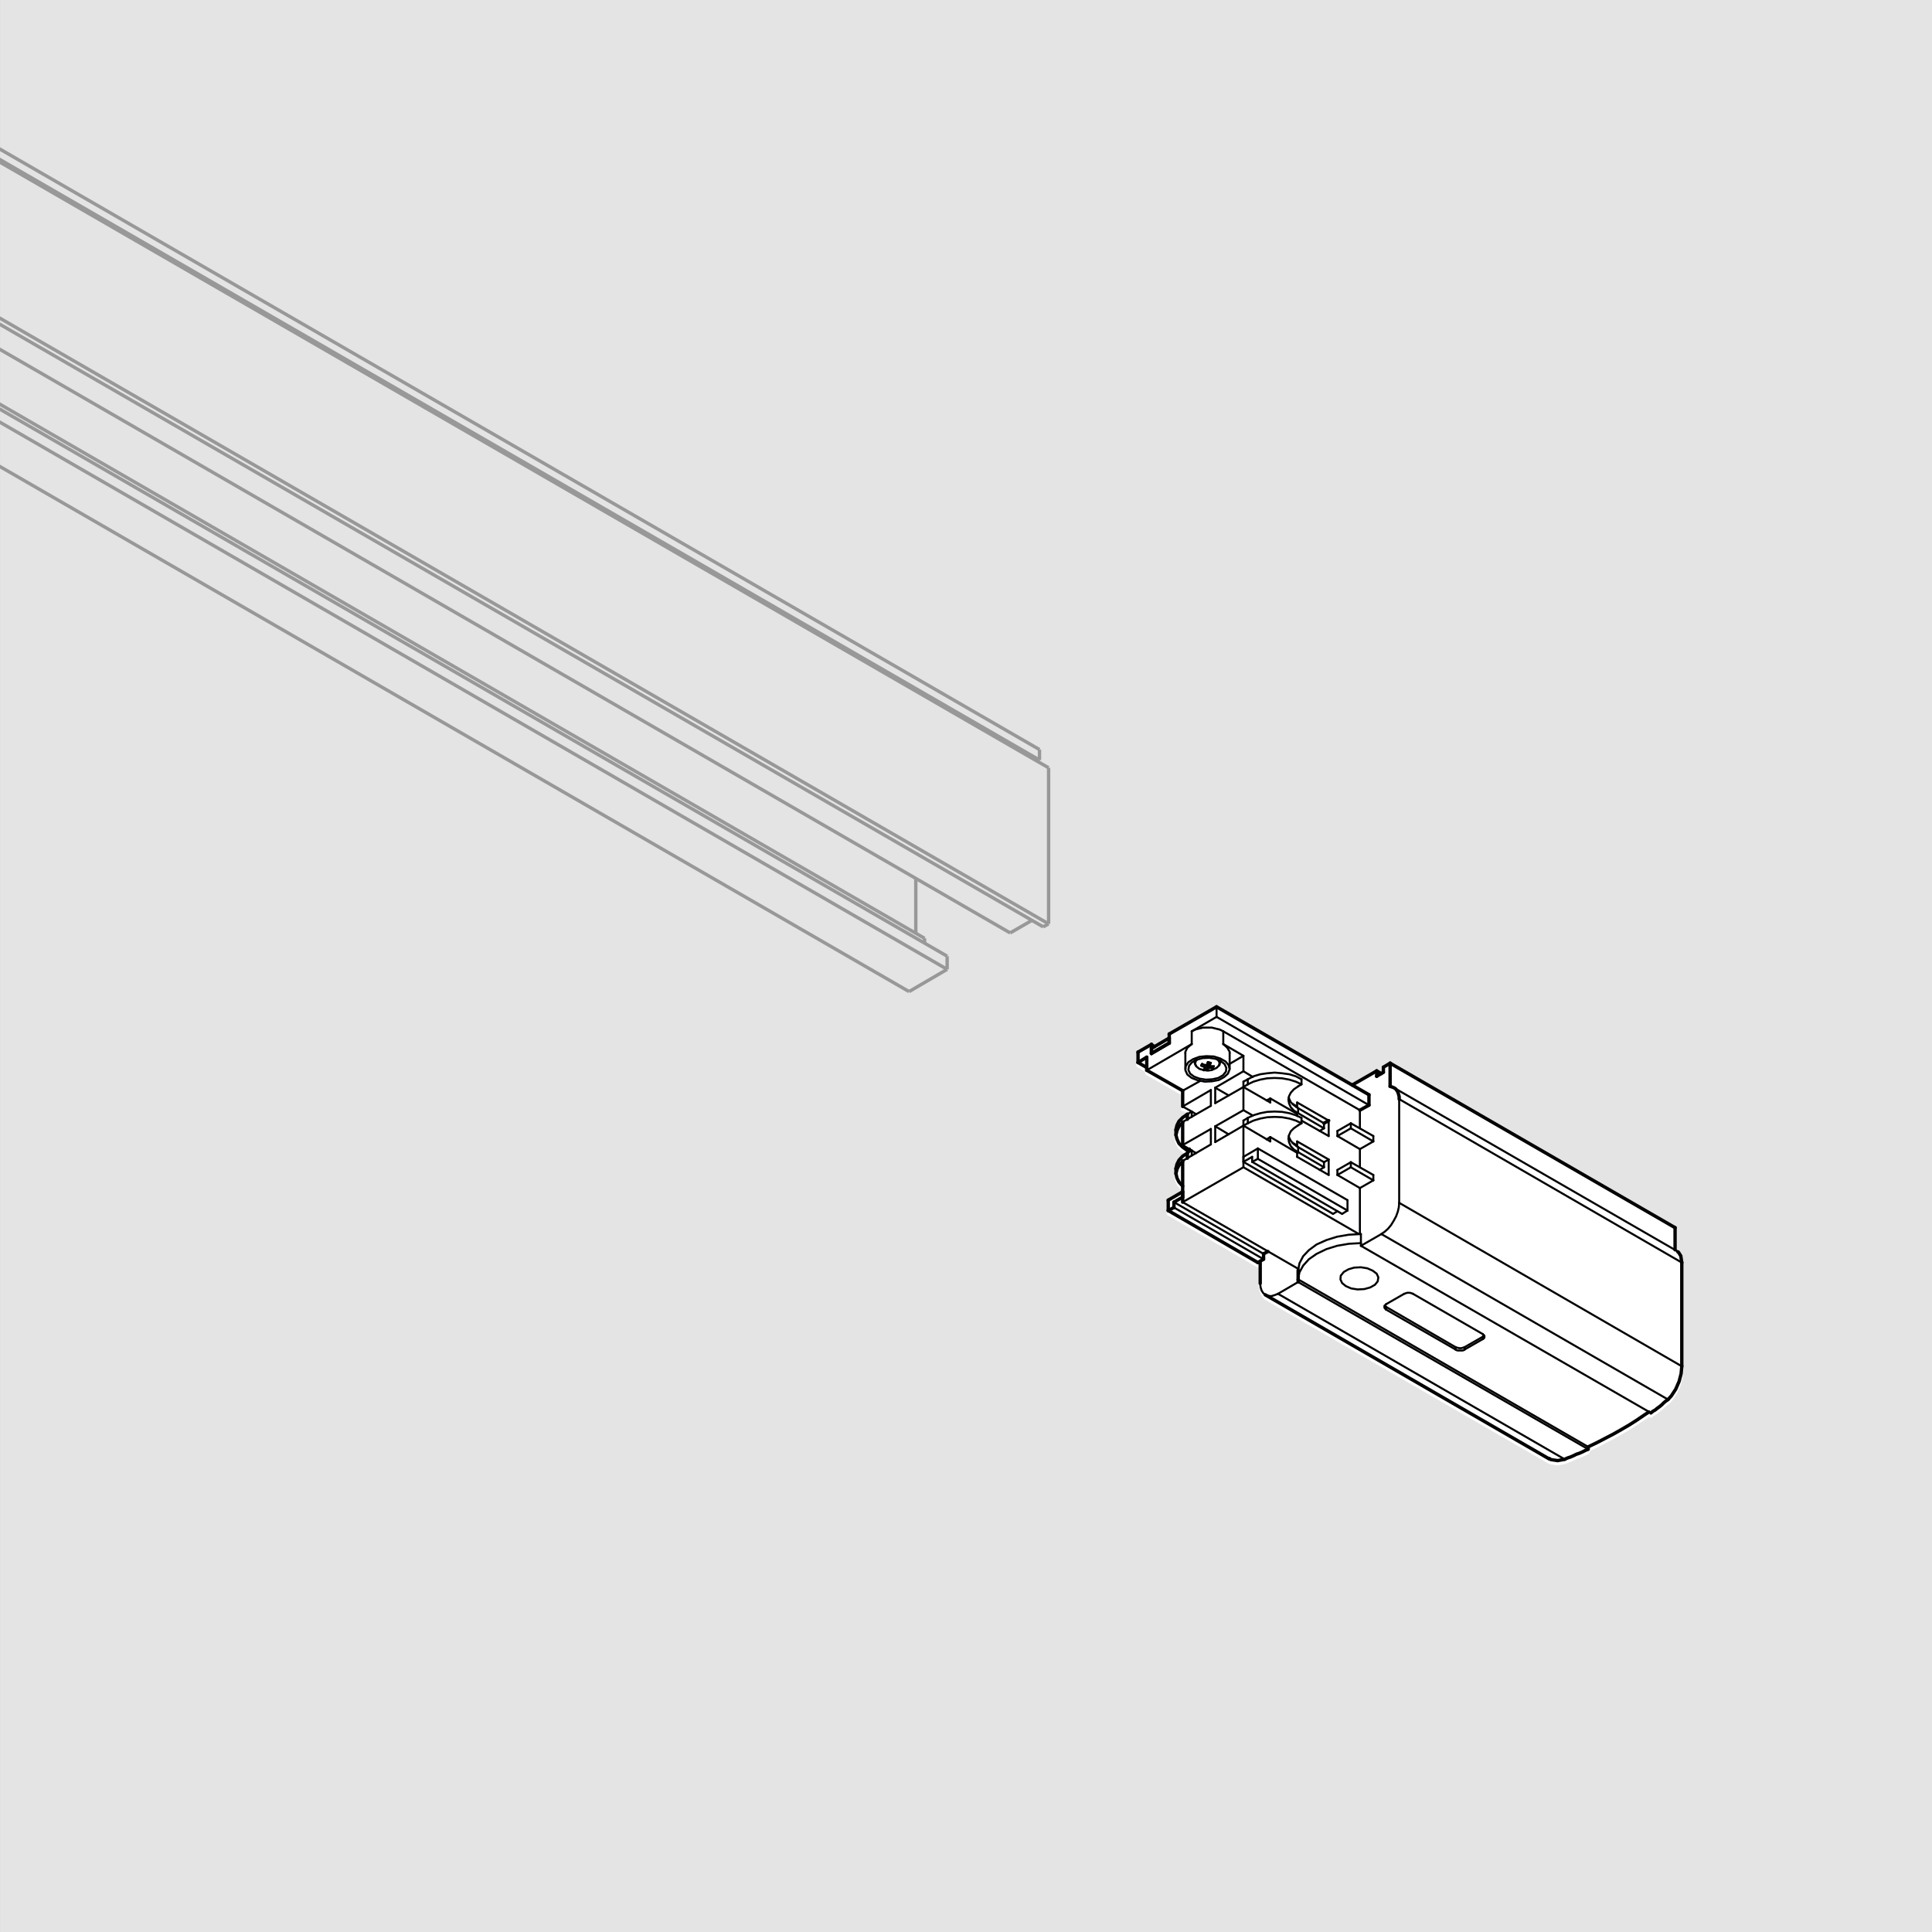<?xml version="1.0" encoding="utf-8"?>
<!-- Generator: Adobe Illustrator 28.0.0, SVG Export Plug-In . SVG Version: 6.00 Build 0)  -->
<svg version="1.1" id="Слой_1" xmlns="http://www.w3.org/2000/svg" xmlns:xlink="http://www.w3.org/1999/xlink" x="0px" y="0px"
	 width="143px" height="143px" viewBox="0 0 143 143" enable-background="new 0 0 143 143" xml:space="preserve">
<rect x="0" y="0" width="143" height="143" fill="#333333" stroke="none"/>
<g>
	<rect x="0.001" y="0" fill="#E4E4E4" width="142.999" height="143"/>
	<g>
		<path fill="#FFFFFF" d="M124.606,93.674c0-0.003-0.003-0.005-0.003-0.009c0-0.003,0.003-0.006,0.002-0.01l-0.074-0.497
			c-0.003-0.017-0.009-0.033-0.019-0.048l-0.174-0.273c-0.012-0.02-0.029-0.035-0.049-0.045l-0.05-0.025
			c-0.021-0.011-0.043-0.006-0.065-0.004l-0.064-0.038V91.09c0-0.006-0.006-0.009-0.007-0.015c-0.002-0.017-0.009-0.028-0.018-0.042
			c-0.008-0.015-0.015-0.027-0.028-0.037c-0.004-0.003-0.005-0.01-0.01-0.013l-21.093-12.173c-0.005-0.003-0.012,0-0.018-0.002
			c-0.01-0.004-0.019-0.007-0.03-0.009c-0.005,0-0.009-0.006-0.015-0.006s-0.01,0.005-0.015,0.006
			c-0.012,0.001-0.021,0.004-0.032,0.009c-0.005,0.002-0.012,0-0.017,0.003l-0.497,0.298c-0.005,0.003-0.005,0.009-0.009,0.013
			c-0.013,0.01-0.02,0.022-0.028,0.037c-0.008,0.015-0.016,0.026-0.018,0.043c0,0.005-0.006,0.009-0.006,0.015v0.302l-0.034,0.02
			l-0.276-0.158c-0.005-0.003-0.011,0-0.017-0.002c-0.01-0.004-0.019-0.006-0.03-0.008c-0.006,0-0.009-0.006-0.016-0.006
			s-0.01,0.006-0.016,0.007c-0.011,0.001-0.02,0.003-0.03,0.008c-0.005,0.002-0.011-0.001-0.017,0.002l-1.754,1.009l-9.971-5.754
			c-0.005-0.003-0.011,0-0.017-0.002c-0.015-0.006-0.029-0.006-0.046-0.006c-0.017,0-0.03,0-0.046,0.006
			c-0.005,0.002-0.011-0.001-0.017,0.002l-3.503,2.012c-0.005,0.003-0.006,0.01-0.01,0.014c-0.013,0.01-0.02,0.022-0.028,0.037
			c-0.008,0.014-0.016,0.026-0.018,0.042c-0.001,0.006-0.006,0.009-0.006,0.016v0.227l-0.963,0.563l-0.152-0.118
			c-0.007-0.006-0.017-0.003-0.024-0.007c-0.013-0.006-0.022-0.012-0.037-0.013c-0.006-0.001-0.01-0.006-0.016-0.006
			c-0.003,0-0.005,0.003-0.008,0.003c-0.011,0-0.019,0.007-0.03,0.01c-0.008,0.002-0.017-0.001-0.025,0.003l-0.994,0.571
			c-0.005,0.003-0.006,0.01-0.01,0.014c-0.013,0.01-0.02,0.022-0.028,0.036c-0.008,0.015-0.016,0.026-0.018,0.043
			c-0.001,0.006-0.006,0.01-0.006,0.016v0.77c0,0.006,0.005,0.01,0.006,0.016c0.001,0.012,0.004,0.021,0.009,0.032
			c0.002,0.006-0.001,0.012,0.003,0.018c0.002,0.004,0.008,0.002,0.011,0.006c0.007,0.009,0.014,0.016,0.023,0.023
			c0.004,0.004,0.005,0.01,0.01,0.013l0.583,0.337v0.127c0,0.006,0.006,0.01,0.007,0.016c0.002,0.017,0.009,0.028,0.018,0.042
			c0.008,0.015,0.015,0.027,0.028,0.037c0.005,0.004,0.005,0.011,0.011,0.014l2.595,1.479v1.095c0,0.069,0.056,0.125,0.125,0.125
			c0.016,0,0.026-0.011,0.04-0.017l0.482,0.268l-0.136,0.083c-0.01-0.003-0.018-0.008-0.028-0.009c-0.004,0-0.006-0.004-0.01-0.004
			c-0.014,0-0.023,0.011-0.036,0.015c-0.012,0.004-0.026,0-0.037,0.008l-0.363,0.262l-0.273,0.273
			c-0.01,0.01-0.018,0.021-0.023,0.033l-0.159,0.326l-0.074,0.323c-0.001,0.005,0.003,0.009,0.002,0.015
			c0,0.005-0.005,0.008-0.005,0.014v0.397c0,0.003,0.003,0.005,0.003,0.008c0,0.007-0.001,0.015,0,0.022l0.082,0.32l0.149,0.323
			c0.006,0.013,0.015,0.025,0.025,0.036l0.289,0.287l0.344,0.246l-0.339,0.218c-0.009,0.006-0.017,0.013-0.024,0.021l-0.273,0.298
			c-0.008,0.009-0.014,0.019-0.02,0.029l-0.159,0.326l-0.074,0.323c-0.001,0.005,0.003,0.009,0.002,0.015
			c0,0.005-0.005,0.008-0.005,0.014v0.373c0,0.003,0.003,0.005,0.003,0.008c0,0.007-0.002,0.014,0,0.02l0.084,0.351l0.149,0.298
			c0.005,0.01,0.012,0.02,0.02,0.028l0.241,0.262v0.302l-1.006,0.585c-0.005,0.003-0.005,0.01-0.01,0.013
			c-0.013,0.01-0.02,0.022-0.028,0.037c-0.008,0.015-0.016,0.026-0.018,0.043c-0.001,0.006-0.006,0.009-0.006,0.015v0.771
			c0,0.006,0.005,0.01,0.006,0.016c0.001,0.01,0.003,0.019,0.007,0.028c0.001,0.005-0.001,0.01,0.001,0.015
			c0.003,0.005,0.01,0.003,0.013,0.008c0.008,0.011,0.014,0.02,0.024,0.028c0.005,0.004,0.005,0.01,0.01,0.014l6.634,3.851
			c0.02,0.012,0.041,0.017,0.062,0.017c0.017,0,0.033-0.006,0.049-0.013v1.429c0,0.043,0.026,0.075,0.059,0.098l0.019,0.197
			l0.074,0.249c0.002,0.006,0.005,0.013,0.009,0.018l0.124,0.199c0.004,0.007,0.01,0.013,0.016,0.018l0.081,0.067
			c0,0.043,0.014,0.084,0.054,0.107l21.018,12.149c0.02,0.011,0.041,0.017,0.062,0.017c0.003,0,0.005-0.005,0.009-0.005l0.04,0.03
			c0.017,0.013,0.036,0.021,0.057,0.023l0.497,0.075c0.006,0.001,0.012,0.001,0.019,0.001c0.008,0,0.016,0,0.023-0.002l0.522-0.1
			c0.002,0,0.003-0.003,0.006-0.004c0.007-0.001,0.014-0.001,0.021-0.004l0.212-0.095l0.235-0.079l0.411-0.194l0.234-0.079
			l0.646-0.298c0.008-0.003,0.01-0.012,0.016-0.017c0.014-0.01,0.022-0.02,0.032-0.033c0.009-0.014,0.015-0.026,0.018-0.043
			c0.001-0.008,0.009-0.013,0.009-0.021v-0.095l0.554-0.266l1.247-0.647l1.173-0.674l1.441-0.953
			c0.005,0.011,0.002,0.023,0.01,0.033c0.025,0.03,0.061,0.045,0.096,0.045c0.028,0,0.057-0.009,0.08-0.029l0.131-0.112l0.192-0.112
			l0.323-0.249l0.157-0.132l0.141-0.141l0.316-0.243c0.004-0.003,0.004-0.009,0.008-0.012c0.003-0.003,0.009-0.001,0.012-0.005
			l0.261-0.289l0.333-0.516l0.255-0.589l0.152-0.592l0.05-0.546c0-0.002-0.002-0.004-0.001-0.006c0-0.002,0.002-0.003,0.002-0.006
			V93.674z"/>
		
			<line fill="none" stroke="#020204" stroke-width="0.25" stroke-linecap="round" stroke-linejoin="round" stroke-miterlimit="10" x1="87.885" y1="82.843" x2="87.885" y2="82.47"/>
		
			<line fill="none" stroke="#020204" stroke-width="0.25" stroke-linecap="round" stroke-linejoin="round" stroke-miterlimit="10" x1="87.885" y1="85.725" x2="87.885" y2="85.352"/>
		
			<line fill="none" stroke="#020204" stroke-width="0.15" stroke-linecap="round" stroke-linejoin="round" stroke-miterlimit="10" x1="108.406" y1="99.712" x2="108.406" y2="99.886"/>
		
			<line fill="none" stroke="#020204" stroke-width="0.15" stroke-linecap="round" stroke-linejoin="round" stroke-miterlimit="10" x1="109.748" y1="98.942" x2="109.748" y2="99.116"/>
		
			<line fill="none" stroke="#020204" stroke-width="0.25" stroke-linecap="round" stroke-linejoin="round" stroke-miterlimit="10" x1="102.245" y1="79.464" x2="101.897" y2="79.265"/>
		
			<line fill="none" stroke="#020204" stroke-width="0.15" stroke-linecap="round" stroke-linejoin="round" stroke-miterlimit="10" x1="107.736" y1="99.712" x2="107.736" y2="99.886"/>
		
			<line fill="none" stroke="#020204" stroke-width="0.15" stroke-linecap="round" stroke-linejoin="round" stroke-miterlimit="10" x1="102.593" y1="96.731" x2="102.593" y2="96.93"/>
		
			<line fill="none" stroke="#020204" stroke-width="0.25" stroke-linecap="round" stroke-linejoin="round" stroke-miterlimit="10" x1="123.984" y1="92.507" x2="123.984" y2="90.868"/>
		
			<line fill="none" stroke="#020204" stroke-width="0.25" stroke-linecap="round" stroke-linejoin="round" stroke-miterlimit="10" x1="102.891" y1="78.694" x2="123.984" y2="90.868"/>
		
			<polyline fill="none" stroke="#020204" stroke-width="0.15" stroke-linecap="round" stroke-linejoin="round" stroke-miterlimit="10" points="
			102.493,96.632 102.493,96.632 102.543,96.681 102.593,96.731 		"/>
		
			<line fill="none" stroke="#020204" stroke-width="0.15" stroke-linecap="round" stroke-linejoin="round" stroke-miterlimit="10" x1="102.593" y1="96.731" x2="107.736" y2="99.712"/>
		
			<polyline fill="none" stroke="#020204" stroke-width="0.15" stroke-linecap="round" stroke-linejoin="round" stroke-miterlimit="10" points="
			107.736,99.712 107.81,99.737 107.91,99.762 107.984,99.787 108.083,99.787 108.158,99.787 108.257,99.762 108.332,99.737 
			108.406,99.712 		"/>
		
			<line fill="none" stroke="#020204" stroke-width="0.15" stroke-linecap="round" stroke-linejoin="round" stroke-miterlimit="10" x1="108.406" y1="99.712" x2="109.748" y2="98.942"/>
		
			<polyline fill="none" stroke="#020204" stroke-width="0.15" stroke-linecap="round" stroke-linejoin="round" stroke-miterlimit="10" points="
			109.748,98.942 109.798,98.892 109.847,98.843 		"/>
		
			<polyline fill="none" stroke="#020204" stroke-width="0.25" stroke-linecap="round" stroke-linejoin="round" stroke-miterlimit="10" points="
			115.81,108.01 115.288,108.11 114.791,108.035 114.692,107.961 		"/>
		
			<polyline fill="none" stroke="#020204" stroke-width="0.25" stroke-linecap="round" stroke-linejoin="round" stroke-miterlimit="10" points="
			124.183,92.656 124.232,92.681 124.406,92.955 124.481,93.451 		"/>
		
			<line fill="none" stroke="#020204" stroke-width="0.25" stroke-linecap="round" stroke-linejoin="round" stroke-miterlimit="10" x1="117.549" y1="107.091" x2="117.549" y2="107.265"/>
		
			<line fill="none" stroke="#020204" stroke-width="0.15" stroke-linecap="round" stroke-linejoin="round" stroke-miterlimit="10" x1="94.593" y1="95.762" x2="115.81" y2="108.01"/>
		
			<polyline fill="none" stroke="#020204" stroke-width="0.25" stroke-linecap="round" stroke-linejoin="round" stroke-miterlimit="10" points="
			117.549,107.265 117.326,107.364 117.127,107.464 116.903,107.563 116.68,107.638 116.481,107.737 116.257,107.836 
			116.034,107.911 115.81,108.01 		"/>
		
			<line fill="none" stroke="#020204" stroke-width="0.15" stroke-linecap="round" stroke-linejoin="round" stroke-miterlimit="10" x1="96.084" y1="94.892" x2="117.549" y2="107.265"/>
		
			<polyline fill="none" stroke="#020204" stroke-width="0.15" stroke-linecap="round" stroke-linejoin="round" stroke-miterlimit="10" points="
			99.612,95.191 100.009,95.365 100.481,95.439 100.978,95.414 101.425,95.29 101.773,95.091 101.972,94.843 102.021,94.545 
			101.897,94.271 101.599,94.048 101.202,93.874 100.73,93.799 100.233,93.824 99.81,93.948 99.462,94.147 99.239,94.42 
			99.214,94.694 99.338,94.967 99.612,95.191 		"/>
		
			<polyline fill="none" stroke="#020204" stroke-width="0.15" stroke-linecap="round" stroke-linejoin="round" stroke-miterlimit="10" points="
			104.58,95.762 104.531,95.737 104.431,95.712 104.357,95.687 104.257,95.687 104.158,95.687 104.084,95.712 104.009,95.737 
			103.934,95.762 		"/>
		
			<line fill="none" stroke="#020204" stroke-width="0.15" stroke-linecap="round" stroke-linejoin="round" stroke-miterlimit="10" x1="109.748" y1="98.743" x2="104.58" y2="95.762"/>
		
			<polyline fill="none" stroke="#020204" stroke-width="0.15" stroke-linecap="round" stroke-linejoin="round" stroke-miterlimit="10" points="
			109.748,99.116 109.798,99.091 109.847,99.041 109.872,98.992 109.872,98.942 109.872,98.892 109.847,98.843 109.798,98.793 
			109.748,98.743 		"/>
		
			<line fill="none" stroke="#020204" stroke-width="0.15" stroke-linecap="round" stroke-linejoin="round" stroke-miterlimit="10" x1="108.406" y1="99.886" x2="109.748" y2="99.116"/>
		
			<polyline fill="none" stroke="#020204" stroke-width="0.15" stroke-linecap="round" stroke-linejoin="round" stroke-miterlimit="10" points="
			107.736,99.886 107.81,99.936 107.91,99.961 107.984,99.961 108.083,99.961 108.158,99.961 108.257,99.961 108.332,99.936 
			108.406,99.886 		"/>
		
			<line fill="none" stroke="#020204" stroke-width="0.15" stroke-linecap="round" stroke-linejoin="round" stroke-miterlimit="10" x1="102.593" y1="96.93" x2="107.736" y2="99.886"/>
		
			<polyline fill="none" stroke="#020204" stroke-width="0.15" stroke-linecap="round" stroke-linejoin="round" stroke-miterlimit="10" points="
			102.593,96.532 102.543,96.582 102.493,96.632 102.469,96.681 102.469,96.731 102.469,96.781 102.493,96.83 102.543,96.88 
			102.593,96.93 		"/>
		
			<line fill="none" stroke="#020204" stroke-width="0.15" stroke-linecap="round" stroke-linejoin="round" stroke-miterlimit="10" x1="103.934" y1="95.762" x2="102.593" y2="96.532"/>
		
			<line fill="none" stroke="#020204" stroke-width="0.15" stroke-linecap="round" stroke-linejoin="round" stroke-miterlimit="10" x1="96.084" y1="94.694" x2="117.549" y2="107.091"/>
		
			<polyline fill="none" stroke="#020204" stroke-width="0.25" stroke-linecap="round" stroke-linejoin="round" stroke-miterlimit="10" points="
			117.549,107.091 118.17,106.793 118.791,106.47 119.413,106.147 119.984,105.824 120.58,105.476 121.127,105.128 121.673,104.756 
			122.046,104.507 		"/>
		
			<polyline fill="none" stroke="#020204" stroke-width="0.15" stroke-linecap="round" stroke-linejoin="round" stroke-miterlimit="10" points="
			100.73,92.011 99.835,92.06 98.966,92.209 98.171,92.458 97.45,92.806 96.879,93.203 96.456,93.675 96.183,94.172 96.084,94.694 
					"/>
		
			<polyline fill="none" stroke="#020204" stroke-width="0.15" stroke-linecap="round" stroke-linejoin="round" stroke-miterlimit="10" points="
			100.73,91.34 99.835,91.389 98.966,91.538 98.171,91.787 97.45,92.11 96.879,92.532 96.456,92.979 96.183,93.501 96.084,94.023 		
			"/>
		
			<line fill="none" stroke="#020204" stroke-width="0.25" stroke-linecap="round" stroke-linejoin="round" stroke-miterlimit="10" x1="124.481" y1="101.128" x2="124.481" y2="93.451"/>
		
			<line fill="none" stroke="#020204" stroke-width="0.15" stroke-linecap="round" stroke-linejoin="round" stroke-miterlimit="10" x1="124.481" y1="93.451" x2="103.562" y2="81.352"/>
		
			<polyline fill="none" stroke="#020204" stroke-width="0.25" stroke-linecap="round" stroke-linejoin="round" stroke-miterlimit="10" points="
			123.462,103.588 123.288,103.712 123.139,103.836 122.99,103.986 122.841,104.11 122.667,104.234 122.518,104.358 
			122.344,104.458 122.195,104.582 		"/>
		
			<line fill="none" stroke="#020204" stroke-width="0.15" stroke-linecap="round" stroke-linejoin="round" stroke-miterlimit="10" x1="122.195" y1="104.582" x2="100.73" y2="92.209"/>
		
			<line fill="none" stroke="#020204" stroke-width="0.15" stroke-linecap="round" stroke-linejoin="round" stroke-miterlimit="10" x1="100.73" y1="92.209" x2="102.245" y2="91.34"/>
		
			<line fill="none" stroke="#020204" stroke-width="0.15" stroke-linecap="round" stroke-linejoin="round" stroke-miterlimit="10" x1="103.562" y1="89.029" x2="103.562" y2="81.352"/>
		
			<polyline fill="none" stroke="#020204" stroke-width="0.25" stroke-linecap="round" stroke-linejoin="round" stroke-miterlimit="10" points="
			103.562,81.352 103.562,81.178 103.512,80.98 103.462,80.831 103.388,80.706 103.289,80.582 103.164,80.508 103.04,80.458 
			102.891,80.408 		"/>
		
			<line fill="none" stroke="#020204" stroke-width="0.25" stroke-linecap="round" stroke-linejoin="round" stroke-miterlimit="10" x1="102.891" y1="80.408" x2="102.891" y2="78.694"/>
		
			<line fill="none" stroke="#020204" stroke-width="0.25" stroke-linecap="round" stroke-linejoin="round" stroke-miterlimit="10" x1="102.891" y1="78.694" x2="102.394" y2="78.992"/>
		
			<line fill="none" stroke="#020204" stroke-width="0.25" stroke-linecap="round" stroke-linejoin="round" stroke-miterlimit="10" x1="102.394" y1="79.365" x2="102.394" y2="78.992"/>
		
			<line fill="none" stroke="#020204" stroke-width="0.25" stroke-linecap="round" stroke-linejoin="round" stroke-miterlimit="10" x1="101.897" y1="79.663" x2="102.394" y2="79.365"/>
		
			<line fill="none" stroke="#020204" stroke-width="0.25" stroke-linecap="round" stroke-linejoin="round" stroke-miterlimit="10" x1="101.897" y1="79.265" x2="101.897" y2="79.663"/>
		
			<line fill="none" stroke="#020204" stroke-width="0.25" stroke-linecap="round" stroke-linejoin="round" stroke-miterlimit="10" x1="101.897" y1="79.265" x2="100.084" y2="80.309"/>
		
			<line fill="none" stroke="#020204" stroke-width="0.25" stroke-linecap="round" stroke-linejoin="round" stroke-miterlimit="10" x1="93.276" y1="93.352" x2="93.276" y2="94.992"/>
		
			<polyline fill="none" stroke="#020204" stroke-width="0.15" stroke-linecap="round" stroke-linejoin="round" stroke-miterlimit="10" points="
			93.276,94.992 93.301,95.265 93.376,95.514 93.5,95.712 93.649,95.837 93.872,95.911 94.096,95.936 94.345,95.861 94.593,95.762 
					"/>
		
			<line fill="none" stroke="#020204" stroke-width="0.15" stroke-linecap="round" stroke-linejoin="round" stroke-miterlimit="10" x1="94.593" y1="95.762" x2="96.084" y2="94.892"/>
		
			<line fill="none" stroke="#020204" stroke-width="0.25" stroke-linecap="round" stroke-linejoin="round" stroke-miterlimit="10" x1="96.084" y1="94.694" x2="96.084" y2="94.892"/>
		
			<line fill="none" stroke="#020204" stroke-width="0.25" stroke-linecap="round" stroke-linejoin="round" stroke-miterlimit="10" x1="96.084" y1="94.023" x2="96.084" y2="94.694"/>
		
			<line fill="none" stroke="#020204" stroke-width="0.15" stroke-linecap="round" stroke-linejoin="round" stroke-miterlimit="10" x1="100.73" y1="91.34" x2="100.73" y2="92.011"/>
		
			<line fill="none" stroke="#020204" stroke-width="0.15" stroke-linecap="round" stroke-linejoin="round" stroke-miterlimit="10" x1="100.73" y1="92.011" x2="100.73" y2="92.209"/>
		
			<polyline fill="none" stroke="#020204" stroke-width="0.15" stroke-linecap="round" stroke-linejoin="round" stroke-miterlimit="10" points="
			102.245,91.34 102.493,91.166 102.742,90.942 102.966,90.669 103.164,90.346 103.338,90.023 103.462,89.675 103.537,89.352 
			103.562,89.029 		"/>
		
			<line fill="none" stroke="#020204" stroke-width="0.15" stroke-linecap="round" stroke-linejoin="round" stroke-miterlimit="10" x1="123.462" y1="103.588" x2="102.245" y2="91.34"/>
		
			<polyline fill="none" stroke="#020204" stroke-width="0.25" stroke-linecap="round" stroke-linejoin="round" stroke-miterlimit="10" points="
			124.481,101.128 124.431,101.675 124.282,102.246 124.034,102.818 123.711,103.315 123.462,103.588 		"/>
		
			<line fill="none" stroke="#020204" stroke-width="0.15" stroke-linecap="round" stroke-linejoin="round" stroke-miterlimit="10" x1="103.562" y1="89.029" x2="124.481" y2="101.128"/>
		
			<line fill="none" stroke="#020204" stroke-width="0.25" stroke-linecap="round" stroke-linejoin="round" stroke-miterlimit="10" x1="93.525" y1="93.203" x2="93.525" y2="92.806"/>
		
			<line fill="none" stroke="#020204" stroke-width="0.25" stroke-linecap="round" stroke-linejoin="round" stroke-miterlimit="10" x1="93.102" y1="93.451" x2="86.469" y2="89.601"/>
		
			<line fill="none" stroke="#020204" stroke-width="0.25" stroke-linecap="round" stroke-linejoin="round" stroke-miterlimit="10" x1="93.102" y1="93.451" x2="93.525" y2="93.203"/>
		
			<line fill="none" stroke="#020204" stroke-width="0.15" stroke-linecap="round" stroke-linejoin="round" stroke-miterlimit="10" x1="93.525" y1="93.203" x2="86.891" y2="89.377"/>
		
			<line fill="none" stroke="#020204" stroke-width="0.15" stroke-linecap="round" stroke-linejoin="round" stroke-miterlimit="10" x1="93.525" y1="92.806" x2="86.891" y2="88.98"/>
		
			<line fill="none" stroke="#020204" stroke-width="0.25" stroke-linecap="round" stroke-linejoin="round" stroke-miterlimit="10" x1="93.525" y1="92.806" x2="93.848" y2="92.632"/>
		
			<line fill="none" stroke="#020204" stroke-width="0.25" stroke-linecap="round" stroke-linejoin="round" stroke-miterlimit="10" x1="86.469" y1="89.601" x2="86.891" y2="89.377"/>
		
			<line fill="none" stroke="#020204" stroke-width="0.25" stroke-linecap="round" stroke-linejoin="round" stroke-miterlimit="10" x1="86.891" y1="89.377" x2="86.891" y2="88.98"/>
		
			<line fill="none" stroke="#020204" stroke-width="0.25" stroke-linecap="round" stroke-linejoin="round" stroke-miterlimit="10" x1="86.891" y1="88.98" x2="87.537" y2="88.607"/>
		
			<line fill="none" stroke="#020204" stroke-width="0.25" stroke-linecap="round" stroke-linejoin="round" stroke-miterlimit="10" x1="87.537" y1="88.607" x2="87.537" y2="88.209"/>
		
			<line fill="none" stroke="#020204" stroke-width="0.25" stroke-linecap="round" stroke-linejoin="round" stroke-miterlimit="10" x1="87.537" y1="88.209" x2="86.469" y2="88.83"/>
		
			<line fill="none" stroke="#020204" stroke-width="0.25" stroke-linecap="round" stroke-linejoin="round" stroke-miterlimit="10" x1="86.469" y1="88.83" x2="86.469" y2="89.601"/>
		
			<line fill="none" stroke="#020204" stroke-width="0.15" stroke-linecap="round" stroke-linejoin="round" stroke-miterlimit="10" x1="98.667" y1="89.849" x2="92.034" y2="85.998"/>
		
			<line fill="none" stroke="#020204" stroke-width="0.15" stroke-linecap="round" stroke-linejoin="round" stroke-miterlimit="10" x1="98.667" y1="89.849" x2="98.99" y2="89.65"/>
		
			<line fill="none" stroke="#020204" stroke-width="0.15" stroke-linecap="round" stroke-linejoin="round" stroke-miterlimit="10" x1="93.102" y1="85.004" x2="92.034" y2="85.626"/>
		
			<line fill="none" stroke="#020204" stroke-width="0.15" stroke-linecap="round" stroke-linejoin="round" stroke-miterlimit="10" x1="92.034" y1="85.626" x2="92.034" y2="85.998"/>
		
			<line fill="none" stroke="#020204" stroke-width="0.15" stroke-linecap="round" stroke-linejoin="round" stroke-miterlimit="10" x1="92.034" y1="85.998" x2="92.68" y2="85.626"/>
		
			<line fill="none" stroke="#020204" stroke-width="0.15" stroke-linecap="round" stroke-linejoin="round" stroke-miterlimit="10" x1="92.68" y1="85.626" x2="92.68" y2="85.998"/>
		
			<line fill="none" stroke="#020204" stroke-width="0.15" stroke-linecap="round" stroke-linejoin="round" stroke-miterlimit="10" x1="93.102" y1="85.775" x2="93.102" y2="85.004"/>
		
			<line fill="none" stroke="#020204" stroke-width="0.15" stroke-linecap="round" stroke-linejoin="round" stroke-miterlimit="10" x1="99.736" y1="89.601" x2="99.736" y2="88.83"/>
		
			<line fill="none" stroke="#020204" stroke-width="0.15" stroke-linecap="round" stroke-linejoin="round" stroke-miterlimit="10" x1="99.736" y1="88.83" x2="93.102" y2="85.004"/>
		
			<line fill="none" stroke="#020204" stroke-width="0.15" stroke-linecap="round" stroke-linejoin="round" stroke-miterlimit="10" x1="92.68" y1="85.998" x2="93.102" y2="85.775"/>
		
			<line fill="none" stroke="#020204" stroke-width="0.15" stroke-linecap="round" stroke-linejoin="round" stroke-miterlimit="10" x1="99.338" y1="89.849" x2="92.68" y2="85.998"/>
		
			<line fill="none" stroke="#020204" stroke-width="0.15" stroke-linecap="round" stroke-linejoin="round" stroke-miterlimit="10" x1="99.338" y1="89.849" x2="99.736" y2="89.601"/>
		
			<line fill="none" stroke="#020204" stroke-width="0.15" stroke-linecap="round" stroke-linejoin="round" stroke-miterlimit="10" x1="99.736" y1="89.601" x2="93.102" y2="85.775"/>
		
			<polyline fill="none" stroke="#020204" stroke-width="0.25" stroke-linecap="round" stroke-linejoin="round" stroke-miterlimit="10" points="
			87.885,82.47 87.537,82.719 87.264,82.992 87.115,83.29 87.04,83.613 		"/>
		
			<line fill="none" stroke="#020204" stroke-width="0.15" stroke-linecap="round" stroke-linejoin="round" stroke-miterlimit="10" x1="88.531" y1="82.47" x2="88.208" y2="82.272"/>
		
			<line fill="none" stroke="#020204" stroke-width="0.15" stroke-linecap="round" stroke-linejoin="round" stroke-miterlimit="10" x1="88.208" y1="82.272" x2="87.885" y2="82.47"/>
		
			<line fill="none" stroke="#020204" stroke-width="0.15" stroke-linecap="round" stroke-linejoin="round" stroke-miterlimit="10" x1="88.208" y1="82.669" x2="88.208" y2="82.272"/>
		
			<polyline fill="none" stroke="#020204" stroke-width="0.25" stroke-linecap="round" stroke-linejoin="round" stroke-miterlimit="10" points="
			87.537,83.091 87.537,83.091 87.264,83.365 87.115,83.688 87.04,84.011 87.115,84.309 87.264,84.632 87.537,84.905 87.885,85.153 
					"/>
		
			<line fill="none" stroke="#020204" stroke-width="0.25" stroke-linecap="round" stroke-linejoin="round" stroke-miterlimit="10" x1="87.885" y1="85.153" x2="88.034" y2="85.054"/>
		
			<line fill="none" stroke="#020204" stroke-width="0.15" stroke-linecap="round" stroke-linejoin="round" stroke-miterlimit="10" x1="97.997" y1="83.141" x2="96.084" y2="82.023"/>
		
			<line fill="none" stroke="#020204" stroke-width="0.15" stroke-linecap="round" stroke-linejoin="round" stroke-miterlimit="10" x1="97.997" y1="83.514" x2="97.997" y2="83.141"/>
		
			<polyline fill="none" stroke="#020204" stroke-width="0.15" stroke-linecap="round" stroke-linejoin="round" stroke-miterlimit="10" points="
			96.084,82.023 95.761,81.799 95.537,81.576 95.413,81.303 95.388,81.228 		"/>
		
			<line fill="none" stroke="#020204" stroke-width="0.15" stroke-linecap="round" stroke-linejoin="round" stroke-miterlimit="10" x1="96.084" y1="82.396" x2="96.084" y2="82.023"/>
		
			<line fill="none" stroke="#020204" stroke-width="0.15" stroke-linecap="round" stroke-linejoin="round" stroke-miterlimit="10" x1="92.357" y1="79.886" x2="92.034" y2="80.06"/>
		
			<line fill="none" stroke="#020204" stroke-width="0.15" stroke-linecap="round" stroke-linejoin="round" stroke-miterlimit="10" x1="92.034" y1="80.458" x2="92.034" y2="80.06"/>
		
			<polyline fill="none" stroke="#020204" stroke-width="0.15" stroke-linecap="round" stroke-linejoin="round" stroke-miterlimit="10" points="
			96.332,79.886 95.91,79.663 95.438,79.514 94.891,79.439 94.345,79.39 93.798,79.439 93.276,79.514 92.779,79.663 92.357,79.886 
					"/>
		
			<line fill="none" stroke="#020204" stroke-width="0.15" stroke-linecap="round" stroke-linejoin="round" stroke-miterlimit="10" x1="92.357" y1="80.259" x2="92.357" y2="79.886"/>
		
			<line fill="none" stroke="#020204" stroke-width="0.15" stroke-linecap="round" stroke-linejoin="round" stroke-miterlimit="10" x1="96.332" y1="80.259" x2="96.332" y2="79.886"/>
		
			<line fill="none" stroke="#020204" stroke-width="0.15" stroke-linecap="round" stroke-linejoin="round" stroke-miterlimit="10" x1="92.357" y1="80.259" x2="92.034" y2="80.458"/>
		
			<line fill="none" stroke="#020204" stroke-width="0.15" stroke-linecap="round" stroke-linejoin="round" stroke-miterlimit="10" x1="97.674" y1="83.712" x2="97.997" y2="83.514"/>
		
			<line fill="none" stroke="#020204" stroke-width="0.15" stroke-linecap="round" stroke-linejoin="round" stroke-miterlimit="10" x1="97.997" y1="83.514" x2="96.084" y2="82.396"/>
		
			<polyline fill="none" stroke="#020204" stroke-width="0.15" stroke-linecap="round" stroke-linejoin="round" stroke-miterlimit="10" points="
			96.084,82.396 95.761,82.197 95.537,81.949 95.413,81.675 95.363,81.402 95.413,81.129 95.537,80.88 95.761,80.632 96.084,80.408 
					"/>
		
			<line fill="none" stroke="#020204" stroke-width="0.15" stroke-linecap="round" stroke-linejoin="round" stroke-miterlimit="10" x1="96.084" y1="80.408" x2="96.332" y2="80.259"/>
		
			<polyline fill="none" stroke="#020204" stroke-width="0.15" stroke-linecap="round" stroke-linejoin="round" stroke-miterlimit="10" points="
			96.332,80.259 95.91,80.06 95.438,79.911 94.891,79.812 94.345,79.787 93.798,79.812 93.276,79.911 92.779,80.06 92.357,80.259 		
			"/>
		
			<line fill="none" stroke="#020204" stroke-width="0.15" stroke-linecap="round" stroke-linejoin="round" stroke-miterlimit="10" x1="101.649" y1="84.085" x2="101.649" y2="84.483"/>
		
			<line fill="none" stroke="#020204" stroke-width="0.15" stroke-linecap="round" stroke-linejoin="round" stroke-miterlimit="10" x1="101.649" y1="84.085" x2="99.984" y2="83.141"/>
		
			<line fill="none" stroke="#020204" stroke-width="0.15" stroke-linecap="round" stroke-linejoin="round" stroke-miterlimit="10" x1="101.649" y1="84.483" x2="100.655" y2="85.054"/>
		
			<line fill="none" stroke="#020204" stroke-width="0.15" stroke-linecap="round" stroke-linejoin="round" stroke-miterlimit="10" x1="101.649" y1="84.483" x2="99.984" y2="83.514"/>
		
			<line fill="none" stroke="#020204" stroke-width="0.15" stroke-linecap="round" stroke-linejoin="round" stroke-miterlimit="10" x1="98.99" y1="83.712" x2="99.984" y2="83.141"/>
		
			<line fill="none" stroke="#020204" stroke-width="0.15" stroke-linecap="round" stroke-linejoin="round" stroke-miterlimit="10" x1="99.984" y1="83.514" x2="98.99" y2="84.085"/>
		
			<line fill="none" stroke="#020204" stroke-width="0.15" stroke-linecap="round" stroke-linejoin="round" stroke-miterlimit="10" x1="99.984" y1="83.141" x2="99.984" y2="83.514"/>
		
			<line fill="none" stroke="#020204" stroke-width="0.25" stroke-linecap="round" stroke-linejoin="round" stroke-miterlimit="10" x1="84.233" y1="78.644" x2="84.879" y2="79.017"/>
		
			<line fill="none" stroke="#020204" stroke-width="0.25" stroke-linecap="round" stroke-linejoin="round" stroke-miterlimit="10" x1="85.45" y1="77.477" x2="85.227" y2="77.303"/>
		
			<line fill="none" stroke="#020204" stroke-width="0.15" stroke-linecap="round" stroke-linejoin="round" stroke-miterlimit="10" x1="98.99" y1="86.594" x2="99.984" y2="86.023"/>
		
			<line fill="none" stroke="#020204" stroke-width="0.15" stroke-linecap="round" stroke-linejoin="round" stroke-miterlimit="10" x1="101.649" y1="87.365" x2="100.655" y2="87.936"/>
		
			<line fill="none" stroke="#020204" stroke-width="0.15" stroke-linecap="round" stroke-linejoin="round" stroke-miterlimit="10" x1="99.984" y1="86.396" x2="98.99" y2="86.967"/>
		
			<line fill="none" stroke="#020204" stroke-width="0.15" stroke-linecap="round" stroke-linejoin="round" stroke-miterlimit="10" x1="101.649" y1="86.967" x2="101.649" y2="87.365"/>
		
			<line fill="none" stroke="#020204" stroke-width="0.15" stroke-linecap="round" stroke-linejoin="round" stroke-miterlimit="10" x1="99.984" y1="86.023" x2="99.984" y2="86.396"/>
		
			<line fill="none" stroke="#020204" stroke-width="0.15" stroke-linecap="round" stroke-linejoin="round" stroke-miterlimit="10" x1="101.649" y1="87.365" x2="99.984" y2="86.396"/>
		
			<line fill="none" stroke="#020204" stroke-width="0.15" stroke-linecap="round" stroke-linejoin="round" stroke-miterlimit="10" x1="101.649" y1="86.967" x2="99.984" y2="86.023"/>
		
			<line fill="none" stroke="#020204" stroke-width="0.15" stroke-linecap="round" stroke-linejoin="round" stroke-miterlimit="10" x1="88.208" y1="82.272" x2="87.537" y2="81.899"/>
		
			<line fill="none" stroke="#020204" stroke-width="0.15" stroke-linecap="round" stroke-linejoin="round" stroke-miterlimit="10" x1="95.959" y1="81.949" x2="96.009" y2="81.899"/>
		
			<line fill="none" stroke="#020204" stroke-width="0.15" stroke-linecap="round" stroke-linejoin="round" stroke-miterlimit="10" x1="93.748" y1="81.452" x2="94.022" y2="81.303"/>
		
			<line fill="none" stroke="#020204" stroke-width="0.25" stroke-linecap="round" stroke-linejoin="round" stroke-miterlimit="10" x1="98.344" y1="82.942" x2="97.997" y2="83.141"/>
		
			<line fill="none" stroke="#020204" stroke-width="0.15" stroke-linecap="round" stroke-linejoin="round" stroke-miterlimit="10" x1="90.941" y1="81.079" x2="89.947" y2="80.508"/>
		
			<line fill="none" stroke="#020204" stroke-width="0.15" stroke-linecap="round" stroke-linejoin="round" stroke-miterlimit="10" x1="88.208" y1="85.153" x2="87.537" y2="84.756"/>
		
			<line fill="none" stroke="#020204" stroke-width="0.15" stroke-linecap="round" stroke-linejoin="round" stroke-miterlimit="10" x1="95.959" y1="84.83" x2="96.009" y2="84.781"/>
		
			<line fill="none" stroke="#020204" stroke-width="0.25" stroke-linecap="round" stroke-linejoin="round" stroke-miterlimit="10" x1="90.046" y1="74.52" x2="101.326" y2="81.029"/>
		
			<line fill="none" stroke="#020204" stroke-width="0.25" stroke-linecap="round" stroke-linejoin="round" stroke-miterlimit="10" x1="101.326" y1="81.029" x2="101.326" y2="81.799"/>
		
			<line fill="none" stroke="#020204" stroke-width="0.15" stroke-linecap="round" stroke-linejoin="round" stroke-miterlimit="10" x1="90.046" y1="75.265" x2="101.326" y2="81.799"/>
		
			<line fill="none" stroke="#020204" stroke-width="0.25" stroke-linecap="round" stroke-linejoin="round" stroke-miterlimit="10" x1="101.326" y1="81.799" x2="100.655" y2="82.172"/>
		
			<line fill="none" stroke="#020204" stroke-width="0.15" stroke-linecap="round" stroke-linejoin="round" stroke-miterlimit="10" x1="93.748" y1="84.334" x2="94.022" y2="84.16"/>
		
			<line fill="none" stroke="#020204" stroke-width="0.25" stroke-linecap="round" stroke-linejoin="round" stroke-miterlimit="10" x1="84.879" y1="79.216" x2="87.537" y2="80.731"/>
		
			<line fill="none" stroke="#020204" stroke-width="0.25" stroke-linecap="round" stroke-linejoin="round" stroke-miterlimit="10" x1="84.879" y1="78.247" x2="84.879" y2="79.216"/>
		
			<line fill="none" stroke="#020204" stroke-width="0.25" stroke-linecap="round" stroke-linejoin="round" stroke-miterlimit="10" x1="85.227" y1="77.973" x2="86.543" y2="77.203"/>
		
			<line fill="none" stroke="#020204" stroke-width="0.25" stroke-linecap="round" stroke-linejoin="round" stroke-miterlimit="10" x1="85.227" y1="77.973" x2="85.227" y2="77.303"/>
		
			<line fill="none" stroke="#020204" stroke-width="0.25" stroke-linecap="round" stroke-linejoin="round" stroke-miterlimit="10" x1="85.227" y1="77.303" x2="84.233" y2="77.874"/>
		
			<line fill="none" stroke="#020204" stroke-width="0.25" stroke-linecap="round" stroke-linejoin="round" stroke-miterlimit="10" x1="84.233" y1="77.874" x2="84.233" y2="78.644"/>
		
			<line fill="none" stroke="#020204" stroke-width="0.25" stroke-linecap="round" stroke-linejoin="round" stroke-miterlimit="10" x1="84.233" y1="78.644" x2="84.879" y2="78.247"/>
		
			<line fill="none" stroke="#020204" stroke-width="0.15" stroke-linecap="round" stroke-linejoin="round" stroke-miterlimit="10" x1="84.879" y1="79.216" x2="88.208" y2="77.278"/>
		
			<line fill="none" stroke="#020204" stroke-width="0.15" stroke-linecap="round" stroke-linejoin="round" stroke-miterlimit="10" x1="88.208" y1="76.334" x2="90.046" y2="75.265"/>
		
			<line fill="none" stroke="#020204" stroke-width="0.15" stroke-linecap="round" stroke-linejoin="round" stroke-miterlimit="10" x1="90.046" y1="75.265" x2="90.046" y2="74.52"/>
		
			<line fill="none" stroke="#020204" stroke-width="0.25" stroke-linecap="round" stroke-linejoin="round" stroke-miterlimit="10" x1="90.046" y1="74.52" x2="86.543" y2="76.532"/>
		
			<line fill="none" stroke="#020204" stroke-width="0.25" stroke-linecap="round" stroke-linejoin="round" stroke-miterlimit="10" x1="86.543" y1="77.203" x2="86.543" y2="76.532"/>
		
			<line fill="none" stroke="#020204" stroke-width="0.15" stroke-linecap="round" stroke-linejoin="round" stroke-miterlimit="10" x1="90.32" y1="78.57" x2="90.369" y2="78.545"/>
		
			<line fill="none" stroke="#020204" stroke-width="0.15" stroke-linecap="round" stroke-linejoin="round" stroke-miterlimit="10" x1="88.382" y1="78.545" x2="88.432" y2="78.57"/>
		
			<line fill="none" stroke="#020204" stroke-width="0.15" stroke-linecap="round" stroke-linejoin="round" stroke-miterlimit="10" x1="98.344" y1="85.824" x2="97.997" y2="86.023"/>
		
			<line fill="none" stroke="#020204" stroke-width="0.15" stroke-linecap="round" stroke-linejoin="round" stroke-miterlimit="10" x1="90.941" y1="83.961" x2="89.947" y2="83.365"/>
		
			<polyline fill="none" stroke="#020204" stroke-width="0.15" stroke-linecap="round" stroke-linejoin="round" stroke-miterlimit="10" points="
			88.382,79.688 88.779,79.837 89.251,79.911 89.723,79.886 90.171,79.787 90.518,79.588 90.742,79.315 90.767,79.042 
			90.643,78.768 90.369,78.545 89.972,78.371 89.5,78.296 89.003,78.321 88.556,78.445 88.208,78.644 88.009,78.893 87.96,79.191 
			88.084,79.464 88.382,79.688 		"/>
		
			<line fill="none" stroke="#020204" stroke-width="0.15" stroke-linecap="round" stroke-linejoin="round" stroke-miterlimit="10" x1="88.208" y1="76.334" x2="88.208" y2="77.278"/>
		
			<polyline fill="none" stroke="#020204" stroke-width="0.15" stroke-linecap="round" stroke-linejoin="round" stroke-miterlimit="10" points="
			91.015,77.949 91.015,77.849 90.841,77.551 90.543,77.278 		"/>
		
			<polyline fill="none" stroke="#020204" stroke-width="0.15" stroke-linecap="round" stroke-linejoin="round" stroke-miterlimit="10" points="
			88.208,77.278 87.885,77.551 87.736,77.849 87.736,77.949 		"/>
		
			<polyline fill="none" stroke="#020204" stroke-width="0.15" stroke-linecap="round" stroke-linejoin="round" stroke-miterlimit="10" points="
			88.208,76.334 88.456,76.209 88.73,76.135 89.053,76.06 89.376,76.06 89.699,76.06 89.997,76.135 90.295,76.209 90.543,76.334 		
			"/>
		
			<polyline fill="none" stroke="#020204" stroke-width="0.15" stroke-linecap="round" stroke-linejoin="round" stroke-miterlimit="10" points="
			88.208,79.787 88.655,79.961 89.177,80.06 89.699,80.036 90.22,79.936 90.618,79.713 90.891,79.464 91.015,79.141 90.941,78.843 
			90.717,78.57 90.32,78.346 89.848,78.197 89.301,78.172 88.779,78.222 88.307,78.396 87.96,78.619 87.761,78.918 87.736,79.216 
			87.885,79.539 88.208,79.787 		"/>
		
			<line fill="none" stroke="#020204" stroke-width="0.15" stroke-linecap="round" stroke-linejoin="round" stroke-miterlimit="10" x1="87.537" y1="88.98" x2="96.108" y2="93.924"/>
		
			<line fill="none" stroke="#020204" stroke-width="0.25" stroke-linecap="round" stroke-linejoin="round" stroke-miterlimit="10" x1="87.537" y1="80.731" x2="87.537" y2="81.899"/>
		
			<line fill="none" stroke="#020204" stroke-width="0.15" stroke-linecap="round" stroke-linejoin="round" stroke-miterlimit="10" x1="87.537" y1="81.899" x2="89.624" y2="80.681"/>
		
			<line fill="none" stroke="#020204" stroke-width="0.15" stroke-linecap="round" stroke-linejoin="round" stroke-miterlimit="10" x1="89.624" y1="80.681" x2="89.624" y2="81.849"/>
		
			<line fill="none" stroke="#020204" stroke-width="0.15" stroke-linecap="round" stroke-linejoin="round" stroke-miterlimit="10" x1="89.624" y1="81.849" x2="87.537" y2="83.042"/>
		
			<line fill="none" stroke="#020204" stroke-width="0.25" stroke-linecap="round" stroke-linejoin="round" stroke-miterlimit="10" x1="87.537" y1="83.042" x2="87.537" y2="84.756"/>
		
			<line fill="none" stroke="#020204" stroke-width="0.15" stroke-linecap="round" stroke-linejoin="round" stroke-miterlimit="10" x1="87.537" y1="84.756" x2="89.624" y2="83.563"/>
		
			<line fill="none" stroke="#020204" stroke-width="0.15" stroke-linecap="round" stroke-linejoin="round" stroke-miterlimit="10" x1="89.624" y1="83.563" x2="89.624" y2="84.706"/>
		
			<line fill="none" stroke="#020204" stroke-width="0.15" stroke-linecap="round" stroke-linejoin="round" stroke-miterlimit="10" x1="89.624" y1="84.706" x2="87.537" y2="85.924"/>
		
			<line fill="none" stroke="#020204" stroke-width="0.25" stroke-linecap="round" stroke-linejoin="round" stroke-miterlimit="10" x1="87.537" y1="85.924" x2="87.537" y2="88.98"/>
		
			<line fill="none" stroke="#020204" stroke-width="0.15" stroke-linecap="round" stroke-linejoin="round" stroke-miterlimit="10" x1="87.537" y1="88.98" x2="92.034" y2="86.396"/>
		
			<line fill="none" stroke="#020204" stroke-width="0.15" stroke-linecap="round" stroke-linejoin="round" stroke-miterlimit="10" x1="92.034" y1="83.315" x2="89.947" y2="84.532"/>
		
			<line fill="none" stroke="#020204" stroke-width="0.15" stroke-linecap="round" stroke-linejoin="round" stroke-miterlimit="10" x1="89.947" y1="84.532" x2="89.947" y2="83.365"/>
		
			<line fill="none" stroke="#020204" stroke-width="0.15" stroke-linecap="round" stroke-linejoin="round" stroke-miterlimit="10" x1="89.947" y1="83.365" x2="92.034" y2="82.172"/>
		
			<line fill="none" stroke="#020204" stroke-width="0.15" stroke-linecap="round" stroke-linejoin="round" stroke-miterlimit="10" x1="92.034" y1="80.458" x2="89.947" y2="81.65"/>
		
			<line fill="none" stroke="#020204" stroke-width="0.15" stroke-linecap="round" stroke-linejoin="round" stroke-miterlimit="10" x1="89.947" y1="81.65" x2="89.947" y2="80.508"/>
		
			<line fill="none" stroke="#020204" stroke-width="0.15" stroke-linecap="round" stroke-linejoin="round" stroke-miterlimit="10" x1="89.947" y1="80.508" x2="92.034" y2="79.29"/>
		
			<line fill="none" stroke="#020204" stroke-width="0.15" stroke-linecap="round" stroke-linejoin="round" stroke-miterlimit="10" x1="88.829" y1="80.011" x2="87.537" y2="80.731"/>
		
			<line fill="none" stroke="#020204" stroke-width="0.15" stroke-linecap="round" stroke-linejoin="round" stroke-miterlimit="10" x1="92.034" y1="78.147" x2="91.015" y2="78.744"/>
		
			<line fill="none" stroke="#020204" stroke-width="0.15" stroke-linecap="round" stroke-linejoin="round" stroke-miterlimit="10" x1="90.543" y1="76.334" x2="90.543" y2="77.278"/>
		
			<line fill="none" stroke="#020204" stroke-width="0.15" stroke-linecap="round" stroke-linejoin="round" stroke-miterlimit="10" x1="92.034" y1="78.147" x2="90.543" y2="77.278"/>
		
			<line fill="none" stroke="#020204" stroke-width="0.15" stroke-linecap="round" stroke-linejoin="round" stroke-miterlimit="10" x1="92.034" y1="79.29" x2="92.034" y2="78.147"/>
		
			<line fill="none" stroke="#020204" stroke-width="0.15" stroke-linecap="round" stroke-linejoin="round" stroke-miterlimit="10" x1="92.034" y1="79.29" x2="92.73" y2="79.713"/>
		
			<line fill="none" stroke="#020204" stroke-width="0.15" stroke-linecap="round" stroke-linejoin="round" stroke-miterlimit="10" x1="95.661" y1="81.7" x2="96.009" y2="81.899"/>
		
			<line fill="none" stroke="#020204" stroke-width="0.15" stroke-linecap="round" stroke-linejoin="round" stroke-miterlimit="10" x1="96.009" y1="81.899" x2="96.009" y2="81.601"/>
		
			<line fill="none" stroke="#020204" stroke-width="0.15" stroke-linecap="round" stroke-linejoin="round" stroke-miterlimit="10" x1="96.009" y1="81.601" x2="98.344" y2="82.942"/>
		
			<line fill="none" stroke="#020204" stroke-width="0.15" stroke-linecap="round" stroke-linejoin="round" stroke-miterlimit="10" x1="98.344" y1="84.085" x2="98.344" y2="82.942"/>
		
			<line fill="none" stroke="#020204" stroke-width="0.15" stroke-linecap="round" stroke-linejoin="round" stroke-miterlimit="10" x1="98.344" y1="84.085" x2="96.332" y2="82.942"/>
		
			<line fill="none" stroke="#020204" stroke-width="0.15" stroke-linecap="round" stroke-linejoin="round" stroke-miterlimit="10" x1="96.009" y1="82.594" x2="96.009" y2="82.445"/>
		
			<line fill="none" stroke="#020204" stroke-width="0.15" stroke-linecap="round" stroke-linejoin="round" stroke-miterlimit="10" x1="96.009" y1="82.445" x2="94.022" y2="81.303"/>
		
			<line fill="none" stroke="#020204" stroke-width="0.15" stroke-linecap="round" stroke-linejoin="round" stroke-miterlimit="10" x1="94.022" y1="81.303" x2="94.022" y2="81.601"/>
		
			<line fill="none" stroke="#020204" stroke-width="0.15" stroke-linecap="round" stroke-linejoin="round" stroke-miterlimit="10" x1="94.022" y1="81.601" x2="92.034" y2="80.458"/>
		
			<line fill="none" stroke="#020204" stroke-width="0.15" stroke-linecap="round" stroke-linejoin="round" stroke-miterlimit="10" x1="92.034" y1="82.172" x2="92.034" y2="80.458"/>
		
			<line fill="none" stroke="#020204" stroke-width="0.15" stroke-linecap="round" stroke-linejoin="round" stroke-miterlimit="10" x1="92.73" y1="82.57" x2="92.034" y2="82.172"/>
		
			<line fill="none" stroke="#020204" stroke-width="0.15" stroke-linecap="round" stroke-linejoin="round" stroke-miterlimit="10" x1="95.661" y1="84.582" x2="96.009" y2="84.781"/>
		
			<line fill="none" stroke="#020204" stroke-width="0.15" stroke-linecap="round" stroke-linejoin="round" stroke-miterlimit="10" x1="96.009" y1="84.781" x2="96.009" y2="84.483"/>
		
			<line fill="none" stroke="#020204" stroke-width="0.15" stroke-linecap="round" stroke-linejoin="round" stroke-miterlimit="10" x1="98.344" y1="85.824" x2="96.009" y2="84.483"/>
		
			<line fill="none" stroke="#020204" stroke-width="0.15" stroke-linecap="round" stroke-linejoin="round" stroke-miterlimit="10" x1="98.344" y1="86.967" x2="98.344" y2="85.824"/>
		
			<line fill="none" stroke="#020204" stroke-width="0.15" stroke-linecap="round" stroke-linejoin="round" stroke-miterlimit="10" x1="98.344" y1="86.967" x2="96.009" y2="85.626"/>
		
			<line fill="none" stroke="#020204" stroke-width="0.15" stroke-linecap="round" stroke-linejoin="round" stroke-miterlimit="10" x1="96.009" y1="85.626" x2="96.009" y2="85.327"/>
		
			<line fill="none" stroke="#020204" stroke-width="0.15" stroke-linecap="round" stroke-linejoin="round" stroke-miterlimit="10" x1="96.009" y1="85.327" x2="94.022" y2="84.16"/>
		
			<line fill="none" stroke="#020204" stroke-width="0.15" stroke-linecap="round" stroke-linejoin="round" stroke-miterlimit="10" x1="94.022" y1="84.16" x2="94.022" y2="84.483"/>
		
			<line fill="none" stroke="#020204" stroke-width="0.15" stroke-linecap="round" stroke-linejoin="round" stroke-miterlimit="10" x1="94.022" y1="84.483" x2="92.034" y2="83.315"/>
		
			<line fill="none" stroke="#020204" stroke-width="0.15" stroke-linecap="round" stroke-linejoin="round" stroke-miterlimit="10" x1="92.034" y1="86.396" x2="92.034" y2="83.315"/>
		
			<line fill="none" stroke="#020204" stroke-width="0.15" stroke-linecap="round" stroke-linejoin="round" stroke-miterlimit="10" x1="92.034" y1="86.396" x2="100.58" y2="91.34"/>
		
			<line fill="none" stroke="#020204" stroke-width="0.15" stroke-linecap="round" stroke-linejoin="round" stroke-miterlimit="10" x1="100.655" y1="87.936" x2="100.655" y2="91.34"/>
		
			<line fill="none" stroke="#020204" stroke-width="0.15" stroke-linecap="round" stroke-linejoin="round" stroke-miterlimit="10" x1="100.655" y1="87.936" x2="98.99" y2="86.967"/>
		
			<line fill="none" stroke="#020204" stroke-width="0.15" stroke-linecap="round" stroke-linejoin="round" stroke-miterlimit="10" x1="98.99" y1="86.594" x2="98.99" y2="86.967"/>
		
			<line fill="none" stroke="#020204" stroke-width="0.15" stroke-linecap="round" stroke-linejoin="round" stroke-miterlimit="10" x1="100.655" y1="85.054" x2="100.655" y2="86.396"/>
		
			<line fill="none" stroke="#020204" stroke-width="0.15" stroke-linecap="round" stroke-linejoin="round" stroke-miterlimit="10" x1="100.655" y1="85.054" x2="98.99" y2="84.085"/>
		
			<line fill="none" stroke="#020204" stroke-width="0.15" stroke-linecap="round" stroke-linejoin="round" stroke-miterlimit="10" x1="98.99" y1="83.712" x2="98.99" y2="84.085"/>
		
			<line fill="none" stroke="#020204" stroke-width="0.15" stroke-linecap="round" stroke-linejoin="round" stroke-miterlimit="10" x1="100.655" y1="82.172" x2="100.655" y2="83.514"/>
		
			<line fill="none" stroke="#020204" stroke-width="0.15" stroke-linecap="round" stroke-linejoin="round" stroke-miterlimit="10" x1="90.543" y1="76.334" x2="100.655" y2="82.172"/>
		
			<polyline fill="none" stroke="#020204" stroke-width="0.25" stroke-linecap="round" stroke-linejoin="round" stroke-miterlimit="10" points="
			87.885,85.352 87.537,85.576 87.264,85.874 87.115,86.172 87.04,86.495 		"/>
		
			<line fill="none" stroke="#020204" stroke-width="0.15" stroke-linecap="round" stroke-linejoin="round" stroke-miterlimit="10" x1="88.208" y1="85.153" x2="87.885" y2="85.352"/>
		
			<line fill="none" stroke="#020204" stroke-width="0.15" stroke-linecap="round" stroke-linejoin="round" stroke-miterlimit="10" x1="88.531" y1="85.352" x2="88.208" y2="85.153"/>
		
			<line fill="none" stroke="#020204" stroke-width="0.15" stroke-linecap="round" stroke-linejoin="round" stroke-miterlimit="10" x1="88.208" y1="85.526" x2="88.208" y2="85.153"/>
		
			<polyline fill="none" stroke="#020204" stroke-width="0.25" stroke-linecap="round" stroke-linejoin="round" stroke-miterlimit="10" points="
			87.537,85.948 87.537,85.973 87.264,86.247 87.115,86.545 87.04,86.868 87.115,87.191 87.264,87.489 87.537,87.787 		"/>
		
			<line fill="none" stroke="#020204" stroke-width="0.15" stroke-linecap="round" stroke-linejoin="round" stroke-miterlimit="10" x1="97.997" y1="86.023" x2="96.084" y2="84.905"/>
		
			<line fill="none" stroke="#020204" stroke-width="0.15" stroke-linecap="round" stroke-linejoin="round" stroke-miterlimit="10" x1="97.997" y1="86.023" x2="97.997" y2="86.396"/>
		
			<polyline fill="none" stroke="#020204" stroke-width="0.15" stroke-linecap="round" stroke-linejoin="round" stroke-miterlimit="10" points="
			96.084,84.905 95.761,84.681 95.537,84.433 95.413,84.185 95.388,84.085 		"/>
		
			<line fill="none" stroke="#020204" stroke-width="0.15" stroke-linecap="round" stroke-linejoin="round" stroke-miterlimit="10" x1="96.084" y1="85.278" x2="96.084" y2="84.905"/>
		
			<line fill="none" stroke="#020204" stroke-width="0.15" stroke-linecap="round" stroke-linejoin="round" stroke-miterlimit="10" x1="92.357" y1="82.744" x2="92.034" y2="82.942"/>
		
			<line fill="none" stroke="#020204" stroke-width="0.15" stroke-linecap="round" stroke-linejoin="round" stroke-miterlimit="10" x1="92.034" y1="83.315" x2="92.034" y2="82.942"/>
		
			<polyline fill="none" stroke="#020204" stroke-width="0.15" stroke-linecap="round" stroke-linejoin="round" stroke-miterlimit="10" points="
			96.332,82.744 95.91,82.545 95.438,82.396 94.891,82.296 94.345,82.272 93.798,82.296 93.276,82.396 92.779,82.545 92.357,82.744 
					"/>
		
			<line fill="none" stroke="#020204" stroke-width="0.15" stroke-linecap="round" stroke-linejoin="round" stroke-miterlimit="10" x1="92.357" y1="83.141" x2="92.357" y2="82.744"/>
		
			<line fill="none" stroke="#020204" stroke-width="0.15" stroke-linecap="round" stroke-linejoin="round" stroke-miterlimit="10" x1="96.332" y1="83.141" x2="96.332" y2="82.744"/>
		
			<line fill="none" stroke="#020204" stroke-width="0.15" stroke-linecap="round" stroke-linejoin="round" stroke-miterlimit="10" x1="97.997" y1="86.396" x2="97.674" y2="86.594"/>
		
			<line fill="none" stroke="#020204" stroke-width="0.15" stroke-linecap="round" stroke-linejoin="round" stroke-miterlimit="10" x1="97.997" y1="86.396" x2="96.084" y2="85.278"/>
		
			<polyline fill="none" stroke="#020204" stroke-width="0.15" stroke-linecap="round" stroke-linejoin="round" stroke-miterlimit="10" points="
			96.084,85.278 95.761,85.079 95.537,84.83 95.413,84.557 95.363,84.284 95.413,84.011 95.537,83.737 95.761,83.514 96.084,83.29 
					"/>
		
			<line fill="none" stroke="#020204" stroke-width="0.15" stroke-linecap="round" stroke-linejoin="round" stroke-miterlimit="10" x1="96.084" y1="83.29" x2="96.332" y2="83.141"/>
		
			<polyline fill="none" stroke="#020204" stroke-width="0.15" stroke-linecap="round" stroke-linejoin="round" stroke-miterlimit="10" points="
			96.332,83.141 95.91,82.942 95.438,82.793 94.891,82.694 94.345,82.669 93.798,82.694 93.276,82.793 92.779,82.942 92.357,83.141 
					"/>
		
			<line fill="none" stroke="#020204" stroke-width="0.15" stroke-linecap="round" stroke-linejoin="round" stroke-miterlimit="10" x1="92.357" y1="83.141" x2="92.034" y2="83.315"/>
		
			<line fill="none" stroke="#020204" stroke-width="0.15" stroke-linecap="round" stroke-linejoin="round" stroke-miterlimit="10" x1="89.326" y1="79.166" x2="89.4" y2="78.619"/>
		
			<polyline fill="none" stroke="#020204" stroke-width="0.15" stroke-linecap="round" stroke-linejoin="round" stroke-miterlimit="10" points="
			89.425,79.067 89.425,78.992 89.425,78.669 89.425,78.619 		"/>
		
			<polyline fill="none" stroke="#020204" stroke-width="0.15" stroke-linecap="round" stroke-linejoin="round" stroke-miterlimit="10" points="
			89.475,78.644 89.475,78.644 89.5,78.967 89.5,79.042 		"/>
		
			<polyline fill="none" stroke="#020204" stroke-width="0.15" stroke-linecap="round" stroke-linejoin="round" stroke-miterlimit="10" points="
			89.202,78.843 89.202,78.967 89.202,79.017 		"/>
		
			<line fill="none" stroke="#020204" stroke-width="0.15" stroke-linecap="round" stroke-linejoin="round" stroke-miterlimit="10" x1="89.773" y1="79.042" x2="89.699" y2="78.918"/>
		
			<polyline fill="none" stroke="#020204" stroke-width="0.15" stroke-linecap="round" stroke-linejoin="round" stroke-miterlimit="10" points="
			89.152,78.967 89.177,78.918 89.177,78.818 		"/>
		
			<line fill="none" stroke="#020204" stroke-width="0.15" stroke-linecap="round" stroke-linejoin="round" stroke-miterlimit="10" x1="88.904" y1="78.868" x2="88.978" y2="78.768"/>
		
			<polyline fill="none" stroke="#020204" stroke-width="0.15" stroke-linecap="round" stroke-linejoin="round" stroke-miterlimit="10" points="
			89.525,78.644 89.525,78.818 89.525,78.868 		"/>
		
			<polyline fill="none" stroke="#020204" stroke-width="0.15" stroke-linecap="round" stroke-linejoin="round" stroke-miterlimit="10" points="
			88.481,78.47 88.481,78.495 88.432,78.694 88.506,78.868 		"/>
		
			<polyline fill="none" stroke="#020204" stroke-width="0.15" stroke-linecap="round" stroke-linejoin="round" stroke-miterlimit="10" points="
			90.22,78.868 90.27,78.818 90.295,78.619 90.27,78.47 		"/>
		
			<polyline fill="none" stroke="#020204" stroke-width="0.15" stroke-linecap="round" stroke-linejoin="round" stroke-miterlimit="10" points="
			88.605,78.421 88.506,78.545 88.456,78.744 88.556,78.942 88.779,79.116 89.053,79.191 		"/>
		
			<polyline fill="none" stroke="#020204" stroke-width="0.15" stroke-linecap="round" stroke-linejoin="round" stroke-miterlimit="10" points="
			89.699,79.191 89.773,79.166 90.046,79.042 90.22,78.868 90.27,78.669 90.171,78.47 90.121,78.421 		"/>
		
			<polyline fill="none" stroke="#020204" stroke-width="0.15" stroke-linecap="round" stroke-linejoin="round" stroke-miterlimit="10" points="
			89.326,78.818 89.301,78.818 89.276,78.843 89.251,78.843 89.227,78.843 		"/>
		
			<polyline fill="none" stroke="#020204" stroke-width="0.15" stroke-linecap="round" stroke-linejoin="round" stroke-miterlimit="10" points="
			89.4,78.619 89.4,78.644 89.376,78.669 89.376,78.694 89.351,78.719 89.351,78.744 89.351,78.768 89.326,78.793 89.326,78.818 		
			"/>
		
			<polyline fill="none" stroke="#020204" stroke-width="0.15" stroke-linecap="round" stroke-linejoin="round" stroke-miterlimit="10" points="
			89.4,78.619 89.425,78.619 89.45,78.644 89.475,78.644 89.525,78.644 89.55,78.644 89.574,78.669 89.599,78.669 89.624,78.669 		
			"/>
		
			<polyline fill="none" stroke="#020204" stroke-width="0.15" stroke-linecap="round" stroke-linejoin="round" stroke-miterlimit="10" points="
			89.525,78.868 89.55,78.843 89.55,78.818 89.574,78.793 89.574,78.768 89.599,78.744 89.599,78.719 89.599,78.694 89.624,78.669 
					"/>
		
			<polyline fill="none" stroke="#020204" stroke-width="0.15" stroke-linecap="round" stroke-linejoin="round" stroke-miterlimit="10" points="
			89.574,78.918 89.574,78.918 89.574,78.893 89.55,78.893 89.55,78.868 89.525,78.868 		"/>
		
			<polyline fill="none" stroke="#020204" stroke-width="0.15" stroke-linecap="round" stroke-linejoin="round" stroke-miterlimit="10" points="
			89.848,78.918 89.798,78.918 89.773,78.918 89.748,78.918 89.699,78.918 89.674,78.918 89.649,78.918 89.599,78.918 
			89.574,78.918 		"/>
		
			<polyline fill="none" stroke="#020204" stroke-width="0.15" stroke-linecap="round" stroke-linejoin="round" stroke-miterlimit="10" points="
			89.848,78.918 89.823,78.942 89.823,78.967 89.798,78.992 89.798,79.017 89.773,79.017 89.773,79.042 		"/>
		
			<polyline fill="none" stroke="#020204" stroke-width="0.15" stroke-linecap="round" stroke-linejoin="round" stroke-miterlimit="10" points="
			89.5,79.042 89.55,79.042 89.574,79.042 89.599,79.042 89.649,79.042 89.674,79.042 89.699,79.042 89.748,79.042 89.773,79.042 		
			"/>
		
			<polyline fill="none" stroke="#020204" stroke-width="0.15" stroke-linecap="round" stroke-linejoin="round" stroke-miterlimit="10" points="
			89.425,79.067 89.425,79.067 89.45,79.067 89.475,79.042 89.5,79.042 		"/>
		
			<polyline fill="none" stroke="#020204" stroke-width="0.15" stroke-linecap="round" stroke-linejoin="round" stroke-miterlimit="10" points="
			89.326,79.166 89.351,79.166 89.351,79.141 89.376,79.141 89.376,79.116 89.4,79.116 89.4,79.091 89.425,79.067 		"/>
		
			<polyline fill="none" stroke="#020204" stroke-width="0.15" stroke-linecap="round" stroke-linejoin="round" stroke-miterlimit="10" points="
			89.326,79.166 89.301,79.166 89.276,79.166 89.251,79.166 89.227,79.141 89.202,79.141 89.177,79.141 89.152,79.141 
			89.127,79.116 		"/>
		
			<polyline fill="none" stroke="#020204" stroke-width="0.15" stroke-linecap="round" stroke-linejoin="round" stroke-miterlimit="10" points="
			89.202,79.017 89.202,79.042 89.177,79.042 89.177,79.067 89.152,79.091 89.152,79.116 89.127,79.116 		"/>
		
			<polyline fill="none" stroke="#020204" stroke-width="0.15" stroke-linecap="round" stroke-linejoin="round" stroke-miterlimit="10" points="
			89.152,78.967 89.177,78.992 89.177,79.017 89.202,79.017 		"/>
		
			<polyline fill="none" stroke="#020204" stroke-width="0.15" stroke-linecap="round" stroke-linejoin="round" stroke-miterlimit="10" points="
			88.904,78.868 88.928,78.893 88.978,78.893 89.003,78.918 89.028,78.942 89.053,78.942 89.102,78.942 89.127,78.967 
			89.152,78.967 		"/>
		
			<polyline fill="none" stroke="#020204" stroke-width="0.15" stroke-linecap="round" stroke-linejoin="round" stroke-miterlimit="10" points="
			88.904,78.868 88.904,78.868 88.928,78.843 88.928,78.818 88.953,78.793 88.953,78.768 88.978,78.744 		"/>
		
			<polyline fill="none" stroke="#020204" stroke-width="0.15" stroke-linecap="round" stroke-linejoin="round" stroke-miterlimit="10" points="
			89.227,78.843 89.202,78.843 89.177,78.818 89.127,78.818 89.102,78.818 89.077,78.793 89.028,78.768 89.003,78.768 
			88.978,78.744 		"/>
		
			<line fill="none" stroke="#020204" stroke-width="0.25" stroke-linecap="round" stroke-linejoin="round" stroke-miterlimit="10" x1="85.227" y1="77.601" x2="86.543" y2="76.831"/>
		
			<line fill="none" stroke="#020204" stroke-width="0.25" stroke-linecap="round" stroke-linejoin="round" stroke-miterlimit="10" x1="85.227" y1="77.601" x2="85.227" y2="77.973"/>
		
			<line fill="none" stroke="#020204" stroke-width="0.25" stroke-linecap="round" stroke-linejoin="round" stroke-miterlimit="10" x1="86.543" y1="76.831" x2="86.543" y2="77.203"/>
		
			<line fill="none" stroke="#020204" stroke-width="0.25" stroke-linecap="round" stroke-linejoin="round" stroke-miterlimit="10" x1="85.227" y1="77.973" x2="86.543" y2="77.203"/>
		
			<line fill="none" stroke="#020204" stroke-width="0.25" stroke-linecap="round" stroke-linejoin="round" stroke-miterlimit="10" x1="93.649" y1="95.837" x2="114.667" y2="107.985"/>
		
			<line fill="none" stroke="#020204" stroke-width="0.15" stroke-linecap="round" stroke-linejoin="round" stroke-miterlimit="10" x1="124.183" y1="92.632" x2="103.164" y2="80.508"/>
		
			<line fill="none" stroke="#020204" stroke-width="0.25" stroke-linecap="round" stroke-linejoin="round" stroke-miterlimit="10" x1="87.04" y1="83.613" x2="87.04" y2="84.011"/>
		
			<line fill="none" stroke="#020204" stroke-width="0.15" stroke-linecap="round" stroke-linejoin="round" stroke-miterlimit="10" x1="87.736" y1="77.949" x2="87.736" y2="79.116"/>
		
			<line fill="none" stroke="#020204" stroke-width="0.15" stroke-linecap="round" stroke-linejoin="round" stroke-miterlimit="10" x1="91.015" y1="79.116" x2="91.015" y2="77.949"/>
		
			<line fill="none" stroke="#020204" stroke-width="0.25" stroke-linecap="round" stroke-linejoin="round" stroke-miterlimit="10" x1="87.04" y1="86.495" x2="87.04" y2="86.868"/>
		
			<line fill="none" stroke="#020204" stroke-width="0.15" stroke-linecap="round" stroke-linejoin="round" stroke-miterlimit="10" x1="88.432" y1="78.495" x2="88.432" y2="78.644"/>
		
			<line fill="none" stroke="#020204" stroke-width="0.15" stroke-linecap="round" stroke-linejoin="round" stroke-miterlimit="10" x1="90.32" y1="78.644" x2="90.32" y2="78.495"/>
		
			<polyline fill="none" stroke="#020204" stroke-width="0.15" stroke-linecap="round" stroke-linejoin="round" stroke-miterlimit="10" points="
			89.102,79.216 89.177,79.216 89.251,79.216 89.326,79.24 89.4,79.24 89.475,79.24 89.55,79.216 89.624,79.216 89.699,79.191 		"/>
		
			<polyline fill="none" stroke="#020204" stroke-width="0.15" stroke-linecap="round" stroke-linejoin="round" stroke-miterlimit="10" points="
			89.053,79.191 89.053,79.191 89.077,79.191 89.077,79.216 89.102,79.216 		"/>
	</g>
	<g>
		<defs>
			<rect id="SVGID_1_" x="0.001" y="8.121" width="81.503" height="76.125"/>
		</defs>
		<clipPath id="SVGID_00000042711157056775710790000014504535939258468490_">
			<use xlink:href="#SVGID_1_"  overflow="visible"/>
		</clipPath>
		<g clip-path="url(#SVGID_00000042711157056775710790000014504535939258468490_)">
			
				<line fill="none" stroke="#020204" stroke-width="0.25" stroke-linecap="round" stroke-linejoin="round" stroke-miterlimit="10" x1="-97.908" y1="-35.672" x2="-98.232" y2="-35.871"/>
			
				<line fill="none" stroke="#020204" stroke-width="0.25" stroke-linecap="round" stroke-linejoin="round" stroke-miterlimit="10" x1="-98.008" y1="-34.375" x2="-98.731" y2="-34.799"/>
			
				<line fill="none" stroke="#020204" stroke-width="0.25" stroke-linecap="round" stroke-linejoin="round" stroke-miterlimit="10" x1="-98.507" y1="-33.402" x2="-99.006" y2="-33.701"/>
			
				<line fill="none" stroke="#020204" stroke-width="0.25" stroke-linecap="round" stroke-linejoin="round" stroke-miterlimit="10" x1="-96.91" y1="-36.071" x2="-97.409" y2="-36.345"/>
			
				<line fill="none" stroke="#020204" stroke-width="0.25" stroke-linecap="round" stroke-linejoin="round" stroke-miterlimit="10" x1="-90.225" y1="-30.558" x2="-96.835" y2="-34.375"/>
			
				<line fill="none" stroke="#020204" stroke-width="0.25" stroke-linecap="round" stroke-linejoin="round" stroke-miterlimit="10" x1="-90.225" y1="-30.159" x2="-96.835" y2="-33.975"/>
			
				<line fill="none" stroke="#020204" stroke-width="0.25" stroke-linecap="round" stroke-linejoin="round" stroke-miterlimit="10" x1="-89.576" y1="-29.136" x2="-97.384" y2="-33.651"/>
			
				<line fill="none" stroke="#020204" stroke-width="0.25" stroke-linecap="round" stroke-linejoin="round" stroke-miterlimit="10" x1="-90.674" y1="-28.487" x2="-98.232" y2="-32.853"/>
			
				<line fill="none" stroke="#020204" stroke-width="0.25" stroke-linecap="round" stroke-linejoin="round" stroke-miterlimit="10" x1="-91.896" y1="-27.789" x2="-98.232" y2="-31.431"/>
			
				<line fill="none" stroke="#020204" stroke-width="0.25" stroke-linecap="round" stroke-linejoin="round" stroke-miterlimit="10" x1="-91.896" y1="-27.39" x2="-98.557" y2="-31.256"/>
			
				<line fill="none" stroke="#020204" stroke-width="0.25" stroke-linecap="round" stroke-linejoin="round" stroke-miterlimit="10" x1="-90.399" y1="-40.012" x2="-90.724" y2="-40.187"/>
			
				<line fill="none" stroke="#020204" stroke-width="0.25" stroke-linecap="round" stroke-linejoin="round" stroke-miterlimit="10" x1="-90.225" y1="-31.132" x2="-97.334" y2="-35.223"/>
			
				<line fill="none" stroke="#020204" stroke-width="0.25" stroke-linecap="round" stroke-linejoin="round" stroke-miterlimit="10" x1="-98.557" y1="-32.03" x2="-98.906" y2="-32.204"/>
			
				<line fill="none" stroke="#989898" stroke-width="0.25" stroke-miterlimit="10" x1="67.784" y1="69.052" x2="67.784" y2="65.011"/>
			
				<line fill="none" stroke="#989898" stroke-width="0.25" stroke-miterlimit="10" x1="76.94" y1="55.481" x2="-89.726" y2="-40.786"/>
			<line fill="none" stroke="#989898" stroke-width="0.25" stroke-miterlimit="10" x1="76.94" y1="56.255" x2="76.94" y2="55.481"/>
			
				<line fill="none" stroke="#989898" stroke-width="0.25" stroke-miterlimit="10" x1="76.94" y1="56.255" x2="-89.726" y2="-40.012"/>
			
				<line fill="none" stroke="#989898" stroke-width="0.25" stroke-miterlimit="10" x1="76.765" y1="56.355" x2="76.94" y2="56.255"/>
			
				<line fill="none" stroke="#989898" stroke-width="0.25" stroke-miterlimit="10" x1="68.433" y1="69.451" x2="-98.232" y2="-26.816"/>
			
				<line fill="none" stroke="#020204" stroke-width="0.25" stroke-linecap="round" stroke-linejoin="round" stroke-miterlimit="10" x1="-97.234" y1="-24.695" x2="-98.232" y2="-25.294"/>
			
				<line fill="none" stroke="#989898" stroke-width="0.25" stroke-miterlimit="10" x1="68.433" y1="69.825" x2="68.433" y2="69.451"/>
			
				<line fill="none" stroke="#020204" stroke-width="0.25" stroke-linecap="round" stroke-linejoin="round" stroke-miterlimit="10" x1="-90.225" y1="-36.171" x2="-91.622" y2="-36.994"/>
			
				<line fill="none" stroke="#020204" stroke-width="0.25" stroke-linecap="round" stroke-linejoin="round" stroke-miterlimit="10" x1="-97.908" y1="-24.321" x2="-98.906" y2="-24.895"/>
			
				<line fill="none" stroke="#020204" stroke-width="0.25" stroke-linecap="round" stroke-linejoin="round" stroke-miterlimit="10" x1="-89.476" y1="-39.015" x2="-90.474" y2="-39.588"/>
			
				<line fill="none" stroke="#020204" stroke-width="0.25" stroke-linecap="round" stroke-linejoin="round" stroke-miterlimit="10" x1="-90.225" y1="-36.819" x2="-91.073" y2="-37.318"/>
			
				<line fill="none" stroke="#020204" stroke-width="0.25" stroke-linecap="round" stroke-linejoin="round" stroke-miterlimit="10" x1="-89.576" y1="-35.672" x2="-90.225" y2="-36.071"/>
			
				<line fill="none" stroke="#020204" stroke-width="0.25" stroke-linecap="round" stroke-linejoin="round" stroke-miterlimit="10" x1="-89.576" y1="-37.218" x2="-89.9" y2="-37.418"/>
			
				<line fill="none" stroke="#020204" stroke-width="0.25" stroke-linecap="round" stroke-linejoin="round" stroke-miterlimit="10" x1="-89.576" y1="-36.071" x2="-89.9" y2="-36.246"/>
			
				<line fill="none" stroke="#989898" stroke-width="0.25" stroke-miterlimit="10" x1="67.285" y1="73.393" x2="-99.405" y2="-22.874"/>
			
				<line fill="none" stroke="#989898" stroke-width="0.25" stroke-miterlimit="10" x1="67.285" y1="73.393" x2="70.104" y2="71.746"/>
			
				<line fill="none" stroke="#989898" stroke-width="0.25" stroke-miterlimit="10" x1="70.104" y1="70.773" x2="-96.561" y2="-25.469"/>
			
				<line fill="none" stroke="#989898" stroke-width="0.25" stroke-miterlimit="10" x1="70.104" y1="71.746" x2="-96.561" y2="-24.521"/>
			
				<line fill="none" stroke="#989898" stroke-width="0.25" stroke-miterlimit="10" x1="70.104" y1="71.746" x2="70.104" y2="70.773"/>
			
				<line fill="none" stroke="#020204" stroke-width="0.25" stroke-linecap="round" stroke-linejoin="round" stroke-miterlimit="10" x1="-91.222" y1="-28.163" x2="-91.572" y2="-28.363"/>
			
				<line fill="none" stroke="#020204" stroke-width="0.25" stroke-linecap="round" stroke-linejoin="round" stroke-miterlimit="10" x1="-89.576" y1="-31.456" x2="-89.9" y2="-31.631"/>
			
				<line fill="none" stroke="#020204" stroke-width="0.25" stroke-linecap="round" stroke-linejoin="round" stroke-miterlimit="10" x1="-89.576" y1="-29.51" x2="-90.225" y2="-29.909"/>
			
				<line fill="none" stroke="#989898" stroke-width="0.25" stroke-miterlimit="10" x1="74.769" y1="69.052" x2="-91.896" y2="-27.215"/>
			
				<line fill="none" stroke="#989898" stroke-width="0.25" stroke-miterlimit="10" x1="74.769" y1="69.052" x2="76.366" y2="68.129"/>
			
				<line fill="none" stroke="#989898" stroke-width="0.25" stroke-miterlimit="10" x1="77.613" y1="56.829" x2="-89.077" y2="-39.439"/>
			
				<line fill="none" stroke="#989898" stroke-width="0.25" stroke-miterlimit="10" x1="77.613" y1="68.379" x2="77.613" y2="56.829"/>
			
				<line fill="none" stroke="#020204" stroke-width="0.25" stroke-linecap="round" stroke-linejoin="round" stroke-miterlimit="10" x1="-99.405" y1="-33.452" x2="-99.405" y2="-22.874"/>
			
				<line fill="none" stroke="#020204" stroke-width="0.25" stroke-linecap="round" stroke-linejoin="round" stroke-miterlimit="10" x1="-99.405" y1="-22.874" x2="-96.561" y2="-24.521"/>
			
				<line fill="none" stroke="#020204" stroke-width="0.25" stroke-linecap="round" stroke-linejoin="round" stroke-miterlimit="10" x1="-96.561" y1="-24.521" x2="-96.561" y2="-25.469"/>
			
				<line fill="none" stroke="#020204" stroke-width="0.25" stroke-linecap="round" stroke-linejoin="round" stroke-miterlimit="10" x1="-96.561" y1="-25.469" x2="-96.91" y2="-25.294"/>
			
				<line fill="none" stroke="#020204" stroke-width="0.25" stroke-linecap="round" stroke-linejoin="round" stroke-miterlimit="10" x1="-96.91" y1="-25.294" x2="-96.91" y2="-24.895"/>
			
				<line fill="none" stroke="#020204" stroke-width="0.25" stroke-linecap="round" stroke-linejoin="round" stroke-miterlimit="10" x1="-96.91" y1="-24.895" x2="-98.906" y2="-23.748"/>
			
				<line fill="none" stroke="#020204" stroke-width="0.25" stroke-linecap="round" stroke-linejoin="round" stroke-miterlimit="10" x1="-98.906" y1="-23.748" x2="-98.906" y2="-24.895"/>
			
				<line fill="none" stroke="#020204" stroke-width="0.25" stroke-linecap="round" stroke-linejoin="round" stroke-miterlimit="10" x1="-98.906" y1="-24.895" x2="-98.232" y2="-25.294"/>
			
				<line fill="none" stroke="#020204" stroke-width="0.25" stroke-linecap="round" stroke-linejoin="round" stroke-miterlimit="10" x1="-98.232" y1="-25.294" x2="-98.232" y2="-26.816"/>
			
				<line fill="none" stroke="#020204" stroke-width="0.25" stroke-linecap="round" stroke-linejoin="round" stroke-miterlimit="10" x1="-98.232" y1="-26.816" x2="-98.557" y2="-26.641"/>
			
				<line fill="none" stroke="#020204" stroke-width="0.25" stroke-linecap="round" stroke-linejoin="round" stroke-miterlimit="10" x1="-98.557" y1="-26.641" x2="-98.557" y2="-25.469"/>
			
				<line fill="none" stroke="#020204" stroke-width="0.25" stroke-linecap="round" stroke-linejoin="round" stroke-miterlimit="10" x1="-98.557" y1="-25.469" x2="-98.906" y2="-25.294"/>
			
				<line fill="none" stroke="#020204" stroke-width="0.25" stroke-linecap="round" stroke-linejoin="round" stroke-miterlimit="10" x1="-98.906" y1="-25.294" x2="-98.906" y2="-32.204"/>
			
				<line fill="none" stroke="#020204" stroke-width="0.25" stroke-linecap="round" stroke-linejoin="round" stroke-miterlimit="10" x1="-98.906" y1="-32.204" x2="-98.557" y2="-32.404"/>
			
				<line fill="none" stroke="#020204" stroke-width="0.25" stroke-linecap="round" stroke-linejoin="round" stroke-miterlimit="10" x1="-98.557" y1="-32.404" x2="-98.557" y2="-31.256"/>
			
				<line fill="none" stroke="#020204" stroke-width="0.25" stroke-linecap="round" stroke-linejoin="round" stroke-miterlimit="10" x1="-98.557" y1="-31.256" x2="-98.232" y2="-31.431"/>
			
				<line fill="none" stroke="#020204" stroke-width="0.25" stroke-linecap="round" stroke-linejoin="round" stroke-miterlimit="10" x1="-98.232" y1="-31.431" x2="-98.232" y2="-32.853"/>
			
				<line fill="none" stroke="#020204" stroke-width="0.25" stroke-linecap="round" stroke-linejoin="round" stroke-miterlimit="10" x1="-98.232" y1="-32.853" x2="-97.384" y2="-33.651"/>
			
				<line fill="none" stroke="#020204" stroke-width="0.25" stroke-linecap="round" stroke-linejoin="round" stroke-miterlimit="10" x1="-97.384" y1="-33.651" x2="-96.835" y2="-33.975"/>
			
				<line fill="none" stroke="#020204" stroke-width="0.25" stroke-linecap="round" stroke-linejoin="round" stroke-miterlimit="10" x1="-96.835" y1="-33.975" x2="-96.835" y2="-34.375"/>
			
				<line fill="none" stroke="#020204" stroke-width="0.25" stroke-linecap="round" stroke-linejoin="round" stroke-miterlimit="10" x1="-96.835" y1="-34.375" x2="-97.334" y2="-34.075"/>
			
				<line fill="none" stroke="#020204" stroke-width="0.25" stroke-linecap="round" stroke-linejoin="round" stroke-miterlimit="10" x1="-97.334" y1="-34.075" x2="-97.334" y2="-35.223"/>
			
				<line fill="none" stroke="#020204" stroke-width="0.25" stroke-linecap="round" stroke-linejoin="round" stroke-miterlimit="10" x1="-97.334" y1="-35.223" x2="-91.123" y2="-38.815"/>
			
				<line fill="none" stroke="#020204" stroke-width="0.25" stroke-linecap="round" stroke-linejoin="round" stroke-miterlimit="10" x1="-91.123" y1="-38.815" x2="-91.123" y2="-37.667"/>
			
				<line fill="none" stroke="#020204" stroke-width="0.25" stroke-linecap="round" stroke-linejoin="round" stroke-miterlimit="10" x1="-91.123" y1="-37.667" x2="-91.622" y2="-37.368"/>
			
				<line fill="none" stroke="#020204" stroke-width="0.25" stroke-linecap="round" stroke-linejoin="round" stroke-miterlimit="10" x1="-91.622" y1="-37.368" x2="-91.622" y2="-36.994"/>
			
				<line fill="none" stroke="#020204" stroke-width="0.25" stroke-linecap="round" stroke-linejoin="round" stroke-miterlimit="10" x1="-91.622" y1="-36.994" x2="-91.073" y2="-37.318"/>
			
				<line fill="none" stroke="#020204" stroke-width="0.25" stroke-linecap="round" stroke-linejoin="round" stroke-miterlimit="10" x1="-91.073" y1="-37.318" x2="-90.225" y2="-37.468"/>
			
				<line fill="none" stroke="#020204" stroke-width="0.25" stroke-linecap="round" stroke-linejoin="round" stroke-miterlimit="10" x1="-90.225" y1="-37.468" x2="-90.225" y2="-36.071"/>
			
				<line fill="none" stroke="#020204" stroke-width="0.25" stroke-linecap="round" stroke-linejoin="round" stroke-miterlimit="10" x1="-90.225" y1="-36.071" x2="-89.9" y2="-36.246"/>
			
				<line fill="none" stroke="#020204" stroke-width="0.25" stroke-linecap="round" stroke-linejoin="round" stroke-miterlimit="10" x1="-89.9" y1="-36.246" x2="-89.9" y2="-37.418"/>
			
				<line fill="none" stroke="#020204" stroke-width="0.25" stroke-linecap="round" stroke-linejoin="round" stroke-miterlimit="10" x1="-89.9" y1="-37.418" x2="-89.576" y2="-37.593"/>
			
				<line fill="none" stroke="#020204" stroke-width="0.25" stroke-linecap="round" stroke-linejoin="round" stroke-miterlimit="10" x1="-89.576" y1="-37.593" x2="-89.576" y2="-30.683"/>
			
				<line fill="none" stroke="#020204" stroke-width="0.25" stroke-linecap="round" stroke-linejoin="round" stroke-miterlimit="10" x1="-89.576" y1="-30.683" x2="-89.9" y2="-30.483"/>
			
				<line fill="none" stroke="#020204" stroke-width="0.25" stroke-linecap="round" stroke-linejoin="round" stroke-miterlimit="10" x1="-89.9" y1="-30.483" x2="-89.9" y2="-31.631"/>
			
				<line fill="none" stroke="#020204" stroke-width="0.25" stroke-linecap="round" stroke-linejoin="round" stroke-miterlimit="10" x1="-89.9" y1="-31.631" x2="-90.225" y2="-31.456"/>
			
				<line fill="none" stroke="#020204" stroke-width="0.25" stroke-linecap="round" stroke-linejoin="round" stroke-miterlimit="10" x1="-90.225" y1="-31.456" x2="-90.225" y2="-29.909"/>
			
				<line fill="none" stroke="#020204" stroke-width="0.25" stroke-linecap="round" stroke-linejoin="round" stroke-miterlimit="10" x1="-90.225" y1="-29.909" x2="-89.576" y2="-30.283"/>
			
				<line fill="none" stroke="#020204" stroke-width="0.25" stroke-linecap="round" stroke-linejoin="round" stroke-miterlimit="10" x1="-89.576" y1="-30.283" x2="-89.576" y2="-29.136"/>
			
				<line fill="none" stroke="#020204" stroke-width="0.25" stroke-linecap="round" stroke-linejoin="round" stroke-miterlimit="10" x1="-89.576" y1="-29.136" x2="-91.572" y2="-27.988"/>
			
				<line fill="none" stroke="#020204" stroke-width="0.25" stroke-linecap="round" stroke-linejoin="round" stroke-miterlimit="10" x1="-91.572" y1="-27.988" x2="-91.572" y2="-28.363"/>
			
				<line fill="none" stroke="#020204" stroke-width="0.25" stroke-linecap="round" stroke-linejoin="round" stroke-miterlimit="10" x1="-91.572" y1="-28.363" x2="-91.896" y2="-28.163"/>
			
				<line fill="none" stroke="#020204" stroke-width="0.25" stroke-linecap="round" stroke-linejoin="round" stroke-miterlimit="10" x1="-91.896" y1="-28.163" x2="-91.896" y2="-27.215"/>
			
				<line fill="none" stroke="#020204" stroke-width="0.25" stroke-linecap="round" stroke-linejoin="round" stroke-miterlimit="10" x1="-91.896" y1="-27.215" x2="-89.476" y2="-28.612"/>
			
				<line fill="none" stroke="#020204" stroke-width="0.25" stroke-linecap="round" stroke-linejoin="round" stroke-miterlimit="10" x1="-89.476" y1="-28.612" x2="-89.476" y2="-27.664"/>
			
				<line fill="none" stroke="#020204" stroke-width="0.25" stroke-linecap="round" stroke-linejoin="round" stroke-miterlimit="10" x1="-89.077" y1="-27.889" x2="-89.077" y2="-39.439"/>
			
				<line fill="none" stroke="#020204" stroke-width="0.25" stroke-linecap="round" stroke-linejoin="round" stroke-miterlimit="10" x1="-89.077" y1="-39.439" x2="-89.476" y2="-39.189"/>
			
				<line fill="none" stroke="#020204" stroke-width="0.25" stroke-linecap="round" stroke-linejoin="round" stroke-miterlimit="10" x1="-89.476" y1="-39.189" x2="-89.476" y2="-38.441"/>
			
				<line fill="none" stroke="#020204" stroke-width="0.25" stroke-linecap="round" stroke-linejoin="round" stroke-miterlimit="10" x1="-89.476" y1="-38.441" x2="-90.474" y2="-38.241"/>
			
				<line fill="none" stroke="#020204" stroke-width="0.25" stroke-linecap="round" stroke-linejoin="round" stroke-miterlimit="10" x1="-90.474" y1="-38.241" x2="-90.474" y2="-39.588"/>
			
				<line fill="none" stroke="#020204" stroke-width="0.25" stroke-linecap="round" stroke-linejoin="round" stroke-miterlimit="10" x1="-90.474" y1="-39.588" x2="-89.726" y2="-40.012"/>
			
				<line fill="none" stroke="#020204" stroke-width="0.25" stroke-linecap="round" stroke-linejoin="round" stroke-miterlimit="10" x1="-89.726" y1="-40.012" x2="-89.726" y2="-40.786"/>
			
				<line fill="none" stroke="#020204" stroke-width="0.25" stroke-linecap="round" stroke-linejoin="round" stroke-miterlimit="10" x1="-89.726" y1="-40.786" x2="-90.225" y2="-40.486"/>
			
				<line fill="none" stroke="#020204" stroke-width="0.25" stroke-linecap="round" stroke-linejoin="round" stroke-miterlimit="10" x1="-90.225" y1="-40.486" x2="-90.225" y2="-40.112"/>
			
				<line fill="none" stroke="#020204" stroke-width="0.25" stroke-linecap="round" stroke-linejoin="round" stroke-miterlimit="10" x1="-90.225" y1="-40.112" x2="-90.724" y2="-39.813"/>
			
				<line fill="none" stroke="#020204" stroke-width="0.25" stroke-linecap="round" stroke-linejoin="round" stroke-miterlimit="10" x1="-90.724" y1="-39.813" x2="-90.724" y2="-40.187"/>
			
				<line fill="none" stroke="#020204" stroke-width="0.25" stroke-linecap="round" stroke-linejoin="round" stroke-miterlimit="10" x1="-90.724" y1="-40.187" x2="-91.073" y2="-40.012"/>
			
				<line fill="none" stroke="#020204" stroke-width="0.25" stroke-linecap="round" stroke-linejoin="round" stroke-miterlimit="10" x1="-91.073" y1="-40.012" x2="-91.222" y2="-39.339"/>
			
				<line fill="none" stroke="#020204" stroke-width="0.25" stroke-linecap="round" stroke-linejoin="round" stroke-miterlimit="10" x1="-91.222" y1="-39.339" x2="-97.234" y2="-35.871"/>
			
				<line fill="none" stroke="#020204" stroke-width="0.25" stroke-linecap="round" stroke-linejoin="round" stroke-miterlimit="10" x1="-97.234" y1="-35.871" x2="-97.409" y2="-36.345"/>
			
				<line fill="none" stroke="#020204" stroke-width="0.25" stroke-linecap="round" stroke-linejoin="round" stroke-miterlimit="10" x1="-97.409" y1="-36.345" x2="-97.733" y2="-36.146"/>
			
				<line fill="none" stroke="#020204" stroke-width="0.25" stroke-linecap="round" stroke-linejoin="round" stroke-miterlimit="10" x1="-97.733" y1="-36.146" x2="-97.733" y2="-35.772"/>
			
				<line fill="none" stroke="#020204" stroke-width="0.25" stroke-linecap="round" stroke-linejoin="round" stroke-miterlimit="10" x1="-97.733" y1="-35.772" x2="-98.232" y2="-35.472"/>
			
				<line fill="none" stroke="#020204" stroke-width="0.25" stroke-linecap="round" stroke-linejoin="round" stroke-miterlimit="10" x1="-98.232" y1="-35.472" x2="-98.232" y2="-35.871"/>
			
				<line fill="none" stroke="#020204" stroke-width="0.25" stroke-linecap="round" stroke-linejoin="round" stroke-miterlimit="10" x1="-98.232" y1="-35.871" x2="-98.731" y2="-35.572"/>
			
				<line fill="none" stroke="#020204" stroke-width="0.25" stroke-linecap="round" stroke-linejoin="round" stroke-miterlimit="10" x1="-98.731" y1="-35.572" x2="-98.731" y2="-34.799"/>
			
				<line fill="none" stroke="#020204" stroke-width="0.25" stroke-linecap="round" stroke-linejoin="round" stroke-miterlimit="10" x1="-98.731" y1="-34.799" x2="-98.008" y2="-35.223"/>
			
				<line fill="none" stroke="#020204" stroke-width="0.25" stroke-linecap="round" stroke-linejoin="round" stroke-miterlimit="10" x1="-98.008" y1="-35.223" x2="-98.008" y2="-33.876"/>
			
				<line fill="none" stroke="#020204" stroke-width="0.25" stroke-linecap="round" stroke-linejoin="round" stroke-miterlimit="10" x1="-98.008" y1="-33.876" x2="-99.006" y2="-32.928"/>
			
				<line fill="none" stroke="#020204" stroke-width="0.25" stroke-linecap="round" stroke-linejoin="round" stroke-miterlimit="10" x1="-99.006" y1="-32.928" x2="-99.006" y2="-33.701"/>
			
				<line fill="none" stroke="#020204" stroke-width="0.25" stroke-linecap="round" stroke-linejoin="round" stroke-miterlimit="10" x1="-99.006" y1="-33.701" x2="-99.405" y2="-33.452"/>
			
				<line fill="none" stroke="#989898" stroke-width="0.25" stroke-miterlimit="10" x1="77.613" y1="68.379" x2="-89.077" y2="-27.889"/>
			
				<line fill="none" stroke="#020204" stroke-width="0.25" stroke-linecap="round" stroke-linejoin="round" stroke-miterlimit="10" x1="-89.476" y1="-27.664" x2="-89.077" y2="-27.889"/>
			
				<line fill="none" stroke="#989898" stroke-width="0.25" stroke-miterlimit="10" x1="77.214" y1="68.603" x2="-89.476" y2="-27.664"/>
			
				<line fill="none" stroke="#989898" stroke-width="0.25" stroke-miterlimit="10" x1="77.214" y1="68.603" x2="77.613" y2="68.379"/>
		</g>
	</g>
</g>
</svg>
